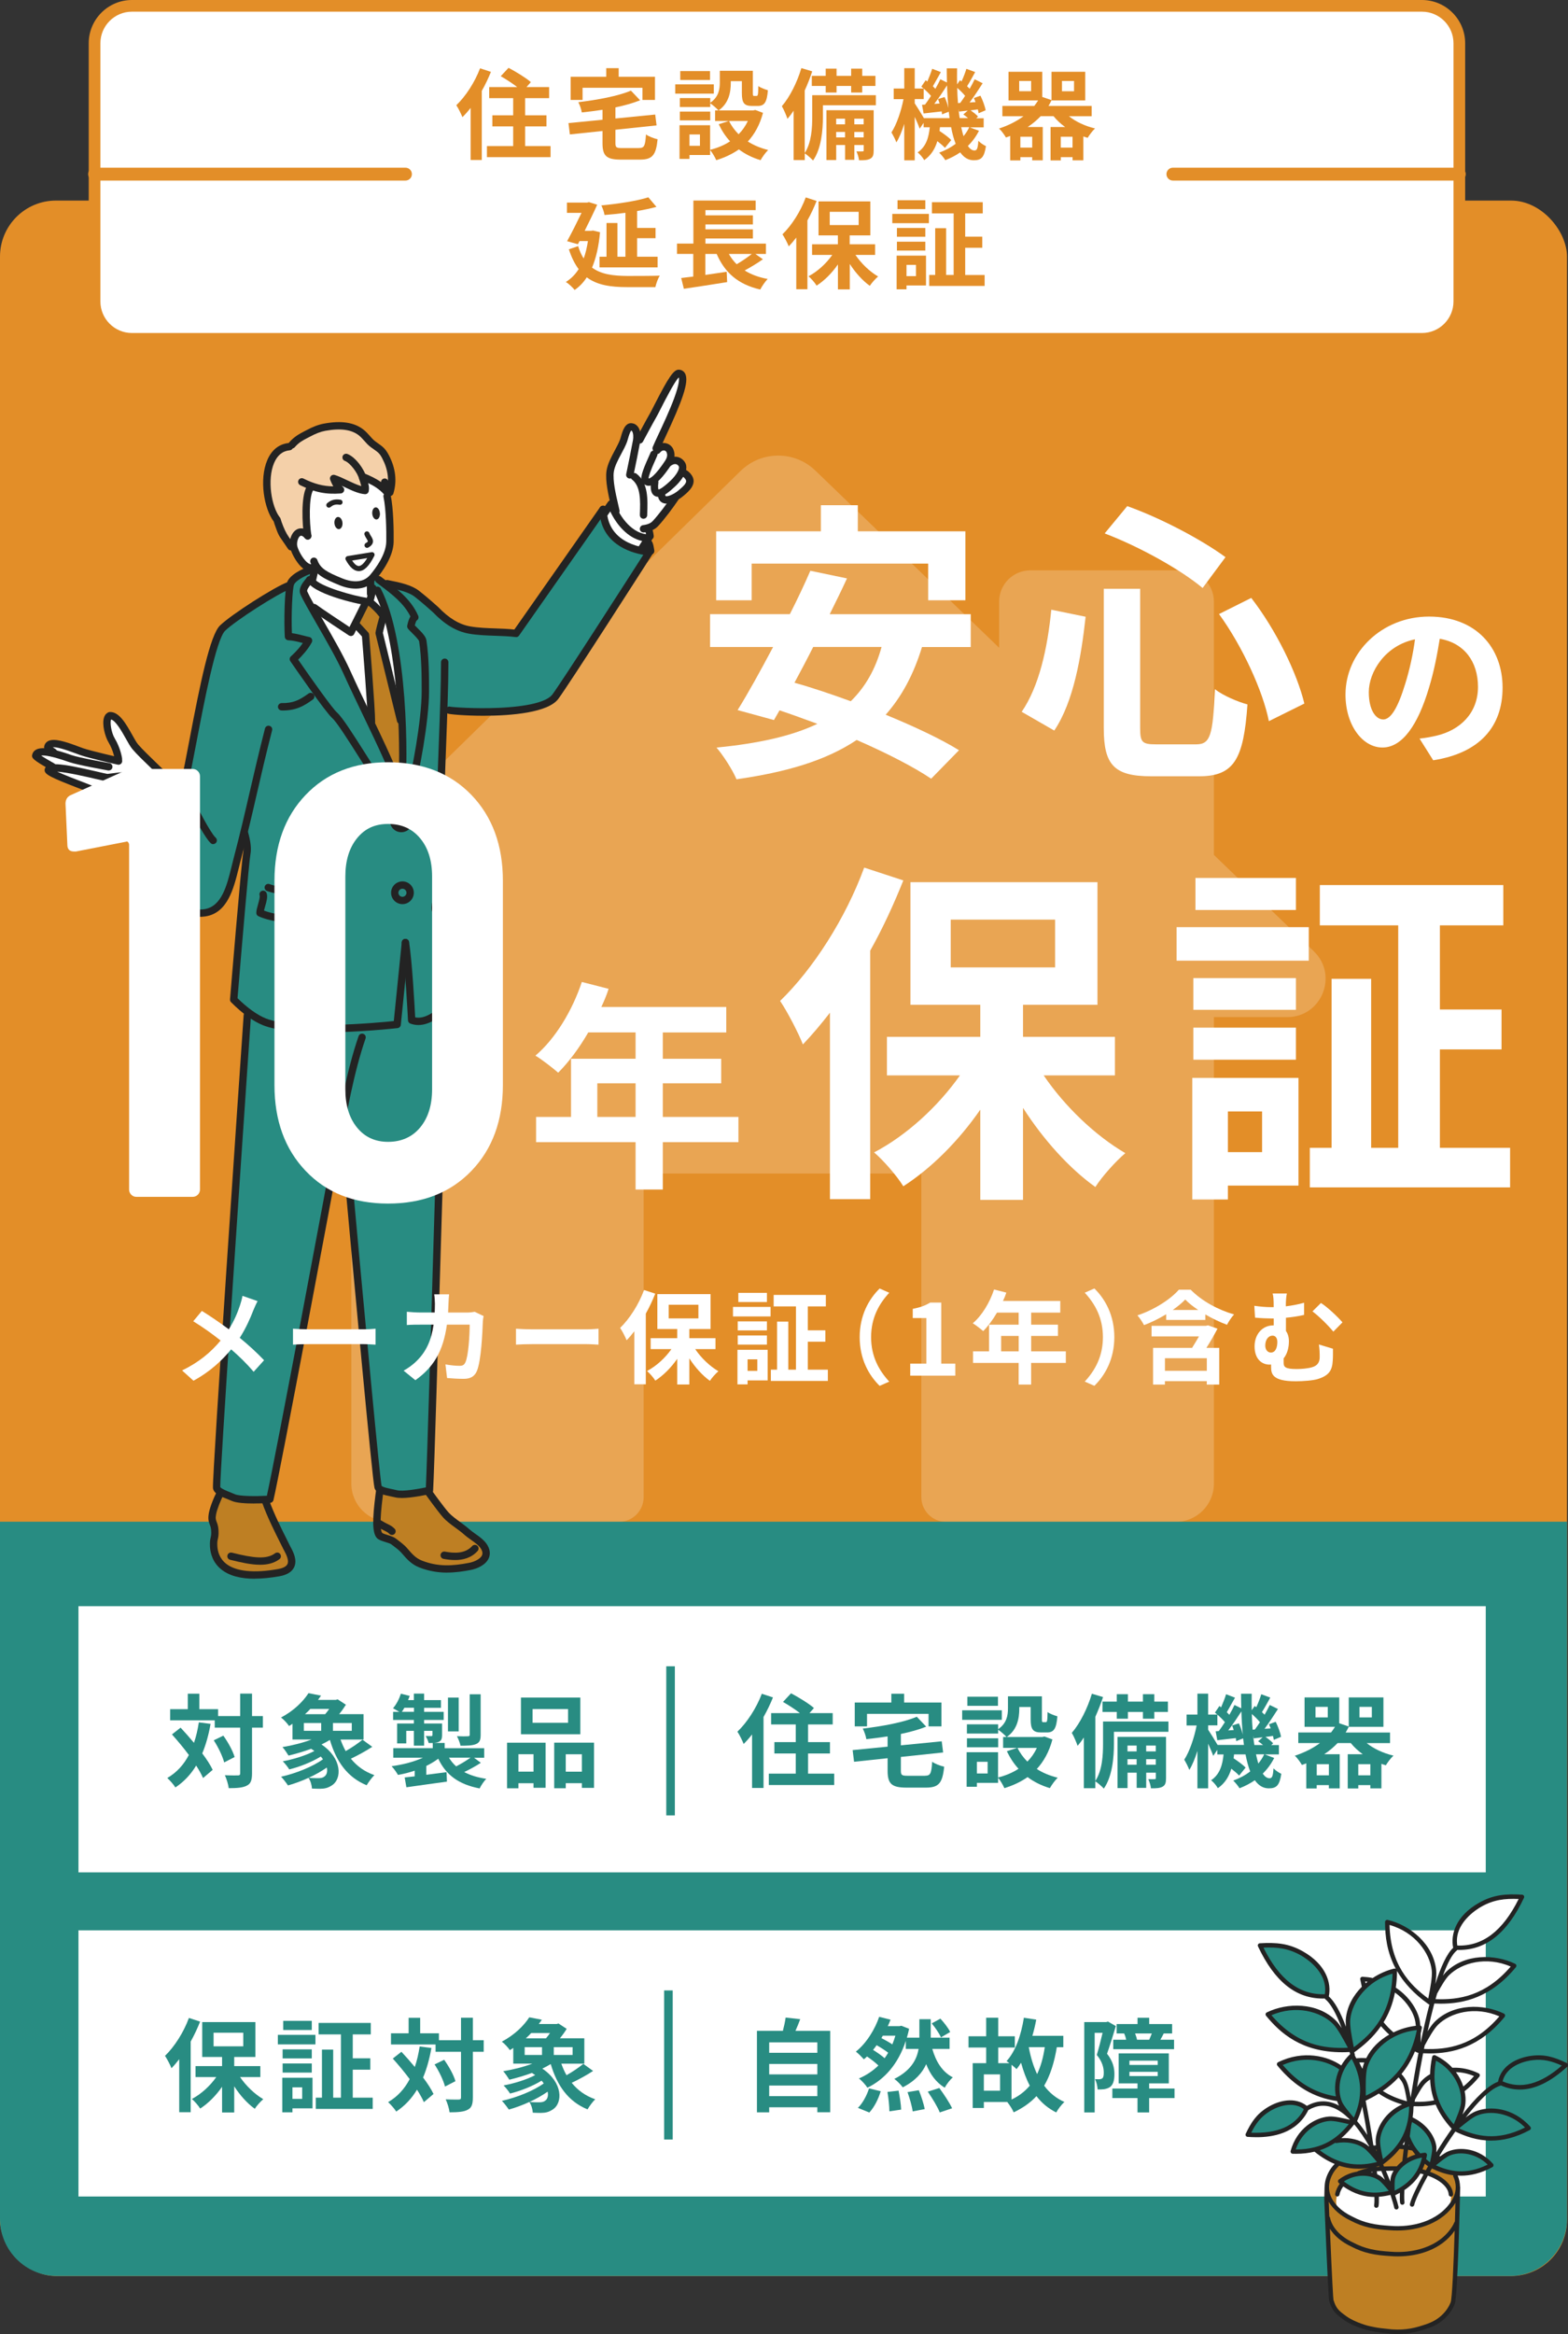 <?xml version="1.0" encoding="UTF-8"?>
<svg id="_レイヤー_2" data-name="レイヤー 2" xmlns="http://www.w3.org/2000/svg" viewBox="0 0 365.46 543.66">
  <rect x="0" y="0" width="365.46" height="543.66" fill="#333333" stroke="none"/>
  <defs>
    <style>
      .cls-1 {
        fill: none;
      }

      .cls-2 {
        fill: #f4d0a9;
      }

      .cls-3, .cls-4 {
        fill: #fff;
      }

      .cls-5 {
        fill: #be7f23;
      }

      .cls-6 {
        fill: #e38e28;
      }

      .cls-7 {
        fill: #232323;
      }

      .cls-8 {
        fill: #288c82;
      }

      .cls-4 {
        opacity: .2;
      }
    </style>
  </defs>
  <g id="_レイヤー_1-2" data-name="レイヤー 1">
    <g>
      <rect class="cls-6" y="46.72" width="365.23" height="483.43" rx="13.05" ry="13.05"/>
      <path class="cls-4" d="m306.22,221.58l-23.29-22.45v-59c0-4.02-3.26-7.28-7.28-7.28h-35.5c-4.02,0-7.28,3.26-7.28,7.28v10.75s-42.82-41.26-42.82-41.26c-4.87-4.7-12.59-4.66-17.43.07l-90.73,88.85h0l-23.59,23.1c-5.7,5.58-1.75,15.27,6.23,15.27h17.36v108.67c0,4.92,3.99,8.91,8.91,8.91h53.45c3.18,0,5.77-2.58,5.77-5.77v-75.37h64.72v75.37c0,3.18,2.58,5.77,5.77,5.77h53.51c4.92,0,8.91-3.99,8.91-8.91v-108.67h17.11c8.01,0,11.95-9.76,6.18-15.32Z"/>
      <path class="cls-8" d="m0,354.45h365.23v162.39c0,7.35-5.97,13.31-13.31,13.31H13.31c-7.35,0-13.31-5.97-13.31-13.31v-162.39h0Z"/>
      <g>
        <path class="cls-5" d="m99.67,347.31s3.02,4.21,4.25,5.58c1.21,1.34,3.47,2.67,4.85,3.92,1.25,1.13,3.28,2.1,4.12,3.59,1.48,2.63-1.43,4.08-3.39,4.45-3.92.76-7.5.98-11.43-.54-1.75-.68-2.69-1.83-3.92-3.24-.6-.7-1.72-1.51-2.47-2.07-.68-.51-2.67-.8-3.19-1.33-1.33-1.33-.22-8.36,0-10.37h11.17Z"/>
        <path class="cls-5" d="m49.56,352.49c.25-1.27,1.19-3.63,1.86-4.79l10.48,1.96c1.33,3.72,3.35,7.62,4.94,10.81.59,1.19,3.07,4.97-1.86,5.85-11.96,2.13-14.95-2.37-15.16-6.12-.12-2.09.38-1.68.27-3.72-.1-1.95-.96-1.8-.53-3.99Z"/>
        <path class="cls-8" d="m57.66,234.44l19.54-17.55,20.34-2.79,5.98,21.54c.2,8.79-.41,15.17-.8,26.32-.25,7.27-2.27,78.95-2.64,85.21,0,0-5.71,1.29-7.71.8-1.45-.36-3.98-.64-4.25-1.6-.52-1.77-5.59-62.69-8.15-87.16-.56,2.91-1.08,5.84-1.57,8.73-1.23,7.17-14.04,75.18-15.51,81.28,0,0-6.62.44-8.5-.39-1.36-.61-3.8-1.33-3.91-2.32-.25-2.35,7.18-112.07,7.18-112.07Z"/>
        <path class="cls-8" d="m33.24,192.96s4.49,0,6.58-1.1,4.39-4.69,4.39-4.69l-1.54-3.35.37-1.77c1.6-5.98,5.55-32.6,8.84-35.76,2.56-2.46,12.49-8.82,15.47-9.91-.22-.06-.12-2.55,4.27-3.65l1.5.3-.4,1.89-2.03,2.79c1.4,3.09,7.3,12.58,10.1,18.75,4.99,10.97,10.17,20.54,12.76,28.52.79-9.51.4-35.57-5.48-47.7l-1.17-.3c.33.05-.44-2.93,0-2.86.43.07,2.56,1.7,2.56,1.7,3.22.6,6.02,1.21,7.68,2.49,1.89,1.46,4.39,3.72,4.39,3.72,1.33.8,4.3,4.1,7.91,4.73,3.52.61,7.43.35,10.83.79l20.27-28.91c.15,6.71,5.57,8.88,8.69,9.58.49.11,1.56-2.67,1.56-2.67l.6,2.99s-19.53,30.49-21.97,33.74c-3.59,4.79-24.17,3.42-24.7,3.15l-1.2.4c-.3,9.89-.93,19.3-.93,27.12,0,5.22,3.54,39.99,2.13,41.08-2.59,1.99-5.58,4.79-8.77,3.59,0,0-.67-13.29-1.46-18.08l-1.93,19.08s-22.93,2.59-30.91-.6c-1.95-.78-4.39-2.39-7.18-5.18,0,0,4.12-34.57,2.79-38.55-1.43,4.55-4.34,17.5-9.47,18.31-6.88,1.1-9.86-6.89-12.07-11.07-2.02-3.83-5.18-9.97-5.18-9.97l2.69,1.4Z"/>
        <path class="cls-3" d="m72.33,134.71c1.66,2.46,11.91,5.4,13.79,5.47.43-1.06.8-3.19.8-3.19l1.06.53c5.98,11.57,6.38,37.89,5.58,47.46-2.59-7.98-7.78-17.55-12.76-28.52-3.06-6.73-9.54-16.82-10.1-18.75l1.63-3.01Z"/>
        <path class="cls-5" d="m85.18,140.51l.93-.33c1.24.95,2.31,2.03,3.26,3.32,0,0-1.01,3.6-1,3.99,0,0,4.52,15.29,4.79,16.35l.66,19.81-4.65-10.1-2.92-5.98c0-3.32-1.06-19.68-1.06-19.68l-2.13-3.19,2.13-4.19Z"/>
        <path class="cls-3" d="m8.34,176.01c.24-1.2,2.64-.83,4.99-.17l-.87-.63s-1.33-.8-1.33-1.2c.4-1.99,5.67.29,7.9,1.07,1.59.56,6.61,1.73,8.14,2.08l.45-.43s-.3-2.16-1.6-4.32c-.97-1.62-1.64-5.23-.4-5.72,2.37-.15,4.54,5.63,5.91,7.24,1.56,1.83,4.94,4.75,6.99,6.95l.66.81.04-.11,3.45,2.23,1.64,3.95s-2.39,2.89-4.49,4.09-6.08,1.5-6.08,1.5c-.95-1.14-2.14-3.76-2.91-4.96,1.75.88,1.71-.22,1.71-.22-.16-.15-7.8-2.9-8.45-3.19-3.71-1.65-12.94-4.74-12.82-5.65.12-.31.67-.43,1.48-.42l-.54-.37s-3.86-2.13-3.86-2.53Z"/>
        <path class="cls-3" d="m143.05,116.85c-.51-2.22-1.11-5.13-.83-7.05.35-2.39,2.29-4.93,3.15-7.22.29-.79.72-3.32,1.85-3.16,1.43.21,1.32,2.5,1.19,3.2-.14.75.71-.19.71-.19,0,0,2.45-4.56,3.16-5.78.85-1.45,4.71-9.77,5.92-9.7,3.32.2-3.28,12.93-5.08,17.06l.03.89c1.03-1.35,2.6-.93,3.02.15.58,1.47-.28,2.72-.28,2.72,1.19-.86,2.36-.63,3.01.33.42.63.11,1.93.11,1.93.53.13,1.02.53,1.37.98,1.26,1.6-.7,3.05-1.81,3.98-.31.26-1.2,1-1.2,1-1.36,2.01-3.23,4.48-4.61,5.97-.69.74-.72.68-1.77.81l.53,2.13-2.23,3.06s-2.95-.76-4.59-1.79c-3.29-2.09-4.29-6.28-4.29-6.28,0,0,2.83-2.15,2.63-3.02Z"/>
        <path class="cls-3" d="m90,114.84c.04-.26-1.78-1.97-2.81-2.55-.83-.46-1.71-.86-2.66-1.27.03.43.17.84.3,1.26l.26,1.98-5.31-2c-.72-.33-1.41-.63-2.03-.82,0,0,1.62,2.61,1.63,2.57l-1.26.13c-2.55.07-3.72-.38-6.04-1.09l.07.89c-1.09,2.07-.87,8.01-.42,10.88-2.22-2.48-3.77.77-3.25,2.71.32,1.16,1.36,4.99,4.95,4.96.44.05-.87,2.75-.87,2.75,0,0,1.11,1.1,6.25,3.26,1.43.6,7.31,1.66,7.31,1.66l.8-4.79s-.13-.76.05-.97c1.85-2.22,3.87-5.38,3.92-8.25.03-1.8-.88-11.33-.88-11.33Z"/>
        <path class="cls-2" d="m89.89,106.44c-.89-1.72-1.53-1.9-2.97-2.98-.98-.74-1.68-1.87-2.68-2.67-2.37-1.9-5.68-1.81-8.57-1.28-1.37.25-2.64.81-3.89,1.48-1.22.66-2.48,1.18-3.71,2.62l-.62.41c-6.78.62-6.16,12.94-2.88,17.05l.21.71c1.13,3.19.8,2.2,3.05,5.57,0,0,.23-2.99,1.57-3.5,1.34-.51,2.32.99,2.32.99-.45-2.9-.67-8.94.46-10.95l.18-.75c2.24.85,4.32,1.16,7.01.96-.49-.36-1.62-2.63-1.62-2.63.62.19,1.31.48,2.03.82,1.78.83,3.74,1.87,5.31,2,.14-.72-.55-3.24-.55-3.24l4.85,2.81c.23.2,1.49.86,1.49.86.88-2.92.35-5.7-.98-8.26Z"/>
        <path class="cls-7" d="m82.87,137.12c1.92,0,3.57-.73,4.76-2.15,1.51-1.81,4.06-5.37,4.12-8.78.04-2.45-.05-7.86-.69-10.8-.1-.46-.56-.76-1.02-.66-.46.1-.76.56-.66,1.02.61,2.79.69,8.03.65,10.41-.05,2.89-2.35,6.07-3.72,7.71-1.91,2.29-4.92,1.52-6.55.85-3.56-1.46-5.08-2.26-5.79-4.27-.16-.45-.64-.68-1.09-.53-.45.16-.68.64-.53,1.09.97,2.8,3.2,3.83,6.75,5.29,1.32.54,2.59.81,3.76.81Z"/>
        <path class="cls-7" d="m85.56,127.61c.1,0,.19-.02.28-.07.59-.32.93-.69,1.05-1.12.16-.62-.16-1.14-.45-1.6-.14-.22-.28-.44-.35-.65-.11-.31-.45-.48-.76-.37-.31.11-.48.45-.37.76.12.34.3.63.46.89.14.23.34.55.31.66,0,.02-.05.16-.46.38-.29.16-.4.52-.24.81.11.2.31.31.53.31Z"/>
        <path class="cls-7" d="m79.82,121.74c.08.78-.28,1.45-.79,1.51-.52.05-1-.54-1.08-1.32-.08-.78.27-1.45.79-1.51.52-.05,1,.54,1.08,1.32Z"/>
        <path class="cls-7" d="m88.55,119.52c.06.78-.29,1.45-.78,1.48-.49.04-.94-.56-1.01-1.34-.06-.78.29-1.44.78-1.48.49-.04.94.56,1,1.34Z"/>
        <path class="cls-7" d="m72.54,133.16c.32,0,.63-.06.93-.18.44-.18.65-.68.48-1.12-.18-.44-.68-.65-1.12-.48-.15.06-.39.12-.77-.07-1.2-.6-2.46-2.93-2.75-4-.25-.93.18-2.21.69-2.48.34-.19.83.27,1.09.56.32.35.86.38,1.21.07.35-.32.38-.86.07-1.21-1.45-1.62-2.71-1.19-3.19-.93-1.4.76-1.93,2.95-1.52,4.44.35,1.28,1.82,4.17,3.64,5.08.41.21.84.31,1.25.31Z"/>
        <path class="cls-7" d="m76.66,118.25c.13,0,.26-.04.37-.13l.05-.04c.31-.25.89-.72,2.06-.51.32.06.64-.16.69-.48.06-.33-.16-.64-.48-.69-1.71-.31-2.63.44-3.03.76l-.04.03c-.26.21-.3.58-.09.84.12.15.29.22.47.22Z"/>
        <path class="cls-7" d="m71.72,125.69s.09,0,.13-.01c.47-.07.79-.51.72-.98-.48-3.13-.58-8.73.36-10.4.23-.41.09-.94-.33-1.17-.41-.23-.94-.09-1.17.33-1.29,2.29-1,8.62-.56,11.5.07.42.43.73.85.73Z"/>
        <path class="cls-7" d="m80.58,130.41c-.09-.17-.1-.38-.01-.55.09-.17.25-.3.44-.33l5.6-.91c.22-.04.44.06.58.24.13.18.15.42.05.62-1.21,2.4-2.35,3.53-3.59,3.55-.01,0-.02,0-.03,0-1.08,0-2.08-.86-3.04-2.63Zm1.49.16c.55.83,1.08,1.27,1.55,1.27,0,0,0,0,.01,0,.41,0,1.07-.36,1.96-1.84l-3.52.57Z"/>
        <path class="cls-7" d="m72.77,136.17c.39,0,.74-.27.83-.66l.66-2.81c.11-.46-.18-.92-.64-1.03-.46-.11-.92.18-1.03.64l-.66,2.81c-.11.46.18.92.64,1.03.07.02.13.02.2.02Z"/>
        <path class="cls-7" d="m43.04,182.91c.38,0,.73-.25.83-.64.47-1.78,1.15-5.35,1.94-9.48,1.7-8.91,4.54-23.83,6.67-25.88,2.48-2.39,12.27-8.66,15.17-9.72.44-.16.67-.66.51-1.1s-.65-.67-1.1-.51c-3.11,1.14-13.13,7.55-15.77,10.1-2.34,2.25-4.63,13.47-7.16,26.8-.78,4.1-1.45,7.64-1.91,9.36-.12.46.15.93.61,1.05.07.02.15.03.22.03Z"/>
        <path class="cls-7" d="m95.65,238.43c-.32-.12-.54-.42-.56-.76,0-.13-.67-13.3-1.45-17.98-.08-.47.24-.91.7-.99.47-.08.91.24.99.7.71,4.25,1.3,14.88,1.44,17.57,2.23.47,4.44-1.27,6.59-2.97.24-.19.47-.37.7-.55.58-2.04-.66-17.7-1.41-27.12-.49-6.2-.92-11.56-.92-13.39,0-5.24.27-12.42.53-19.37.26-6.94.53-14.11.53-19.31,0-.47.38-.86.86-.86s.86.38.86.86c0,5.24-.27,12.43-.53,19.38-.26,6.94-.53,14.11-.53,19.31,0,1.76.42,7.09.91,13.25,1.89,23.9,1.89,27.73.88,28.51-.27.21-.54.42-.82.64-1.97,1.55-4.33,3.42-6.91,3.41-.61,0-1.24-.1-1.87-.34Zm8.38-4.87h0,0Z"/>
        <path class="cls-7" d="m75.25,240.48c8.37,0,16.83-.94,17.41-1,.4-.05.72-.36.76-.77l1.93-19.08c.05-.47-.3-.89-.77-.94-.47-.05-.89.3-.94.77l-1.86,18.38c-3.86.39-22.88,2.16-29.81-.61-1.99-.8-4.27-2.42-6.61-4.72.91-11.06,2.67-31.76,3.01-33.54.25-1.29.05-3.01-.59-5.26-.13-.46-.6-.72-1.06-.59-.46.13-.72.6-.59,1.06.56,1.96.74,3.47.55,4.47-.45,2.34-2.96,32.83-3.07,34.12-.02.25.07.5.25.68,2.64,2.64,5.15,4.45,7.47,5.37,3.17,1.27,8.52,1.66,13.92,1.66Z"/>
        <path class="cls-7" d="m90.05,115.36c.08,0,.16-.01.23-.03.31-.09.55-.34.61-.66.2-1.02.02-2.05-.51-2.84-.26-.39-.8-.5-1.19-.24-.24.16-.38.43-.38.7-1.21-.85-2.53-1.45-3.94-2.05-.28-.12-.59-.08-.84.09-.24.18-.38.47-.35.76.04.52.19.98.33,1.43.08.25.15.48.2.71-.99-.28-2.12-.82-3.23-1.34-1.06-.51-2.06-.98-2.98-1.26-.31-.09-.65,0-.87.24-.22.24-.29.58-.17.89.08.2.34.86.72,1.53-2.4-.03-4.42-.57-6.96-1.82-.42-.21-.94-.03-1.15.39-.21.43-.03.94.39,1.15,3.4,1.67,5.97,2.19,9.48,1.93.36-.03.66-.27.76-.62.1-.34-.03-.72-.32-.93-.08-.06-.16-.15-.25-.25.2.1.41.19.62.29,1.62.77,3.29,1.57,4.78,1.68.44.04.83-.26.91-.69.14-.71.03-1.33-.13-1.9,1.36.65,2.55,1.39,3.62,2.55.16.18.39.28.63.28Z"/>
        <path class="cls-7" d="m67.12,127.83c-.55-.82-.95-1.39-1.24-1.81-.98-1.4-1.04-1.51-1.9-3.95,0-.01,0-.03-.01-.04l-.17-.55c-2.27-3-3.42-9.81-1.5-14.31,1.02-2.4,2.78-3.78,5.08-3.99.47-.04.89.3.93.78.04.47-.3.89-.78.93-1.65.15-2.88,1.14-3.65,2.96-1.65,3.86-.62,10.21,1.37,12.7.07.09.12.18.15.29l.21.69q.8,2.27,1.68,3.52c.3.42.71,1,1.27,1.84.26.39.16.93-.24,1.19-.15.1-.31.14-.48.14-.28,0-.55-.13-.71-.38Zm-2.34-6.04h0,0Z"/>
        <path class="cls-7" d="m90.87,115.56c.37,0,.71-.24.82-.61.87-2.9.52-5.89-1.04-8.9-.81-1.56-1.5-2.04-2.45-2.72-.23-.16-.48-.34-.76-.55-.44-.33-.83-.78-1.25-1.25-.43-.48-.87-.98-1.41-1.41-2.15-1.73-5.18-2.2-9.27-1.45-1.29.24-2.57.72-4.15,1.57-.17.09-.34.18-.52.27-1.06.56-2.27,1.19-3.44,2.54-.31.36-.27.9.09,1.21.36.31.9.27,1.21-.09.95-1.11,1.91-1.61,2.93-2.14.18-.09.36-.19.54-.28,1.41-.76,2.53-1.19,3.64-1.4,3.57-.65,6.15-.29,7.88,1.1.42.34.8.76,1.2,1.21.45.51.92,1.04,1.5,1.47.3.23.56.41.81.58.9.63,1.31.92,1.92,2.11,1.35,2.6,1.66,5.17.92,7.62-.14.45.12.93.57,1.07.08.02.17.04.25.04Z"/>
        <path class="cls-7" d="m93.59,348.93c2.49,0,6.19-.82,6.69-.93.37-.08.64-.4.67-.79.26-4.31,1.3-39.81,1.99-63.3.32-10.98.58-19.65.66-21.93.13-3.64.28-6.83.41-9.65.29-6.02.52-10.78.38-16.72-.01-.47-.41-.85-.88-.84-.47.01-.85.4-.84.88.13,5.89-.09,10.62-.38,16.6-.14,2.82-.29,6.02-.42,9.67-.08,2.29-.33,10.96-.66,21.94-.66,22.56-1.65,56.19-1.95,62.6-1.86.38-5.38.99-6.68.67-.31-.08-.67-.15-1.04-.23-.75-.15-2.31-.47-2.6-.8-.4-1.83-3.46-33.99-8.2-86.18-.04-.47-.46-.82-.93-.78-.47.04-.82.46-.78.93,3.5,38.54,7.77,84.85,8.26,86.53.37,1.26,2.16,1.62,3.9,1.98.35.07.69.14.98.21.38.09.87.13,1.42.13Z"/>
        <path class="cls-7" d="m59.24,350.2c1.79,0,3.37-.1,3.71-.12.37-.03.69-.29.78-.65,1.51-6.28,14.48-75.24,15.52-81.34,1.46-8.57,3.25-18.38,5.95-26.19.15-.45-.08-.94-.53-1.09-.45-.15-.94.08-1.09.53-2.74,7.93-4.54,17.82-6.02,26.46-1.01,5.93-13.32,71.41-15.36,80.61-2.53.13-6.33.14-7.46-.36-.29-.13-.63-.26-.98-.41-.72-.28-2.19-.87-2.42-1.25-.12-2.78,4.62-72.99,7.16-109.86.03-.47-.32-.88-.8-.91-.48-.03-.88.32-.91.8-.76,11.03-7.4,107.84-7.15,110.19.14,1.3,1.84,1.98,3.49,2.63.33.13.65.26.92.38,1.05.47,3.25.59,5.2.59Z"/>
        <path class="cls-7" d="m149.99,120.83c.46,0,.84-.36.86-.83v-.26c.13-3.4.27-7.26-2.49-9.39-.37-.29-.91-.22-1.2.15s-.22.91.15,1.2c2.06,1.6,1.94,4.99,1.83,7.98v.27c-.03.47.34.87.82.89.01,0,.02,0,.03,0Z"/>
        <path class="cls-7" d="m149.99,124.02s.07,0,.11,0c1.44-.18,2.55-.68,3.29-1.48,1.57-1.69,3.51-4.33,4.69-6.07.27-.39.16-.93-.23-1.19-.39-.27-.93-.16-1.19.23-1.24,1.82-3.12,4.34-4.53,5.86-.46.5-1.22.82-2.25.95-.47.06-.8.49-.75.96.05.43.42.75.85.75Z"/>
        <path class="cls-7" d="m151.19,113.16c-.61-.01-1.15-.33-1.52-.9-.51-.79-.13-2.21,1.62-6.07.1-.23.22-.49.26-.59.07-.25.24-.47.5-.58.07-.03.15-.05.23-.06-.01-.2.04-.4.17-.58.67-.87,1.6-1.3,2.57-1.17.87.12,1.62.7,1.94,1.52.72,1.83-.24,3.18-1.08,4.37l-.12.17c-1.87,2.65-3.31,3.88-4.54,3.88-.01,0-.02,0-.04,0Zm2.63-7.73c-.14.19-.35.3-.57.33.02.23-.1.48-.4,1.14-1.36,3-1.68,4.12-1.68,4.51.02.02.04.03.04.04,0,0,.88.06,3.15-3.16l.12-.17c.81-1.14,1.25-1.83.89-2.75-.09-.24-.32-.41-.58-.45-.04,0-.07,0-.11,0-.3,0-.6.18-.86.52Zm-2.23.72s0,0,0,0c0,0,0,0,0,0Zm0,0s0,0,0,0c0,0,0,0,0,0Zm0,0s0,0,0,0c0,0,0,0,0,0Zm0,0s0,0,0,0c0,0,0,0,0,0Z"/>
        <path class="cls-7" d="m153.4,115.73c1.24,0,2.69-1.24,3.99-2.46.62-.57,3.61-3.55,2.21-5.65-.43-.65-1.07-1.07-1.78-1.2-.8-.14-1.65.08-2.44.66-.38.28-.47.81-.19,1.2.28.38.81.47,1.2.19.41-.29.8-.42,1.13-.36.26.05.48.2.66.47.36.54-.53,2.11-1.95,3.44-1.84,1.71-2.53,1.97-2.76,2-.05-.13-.16-.55-.02-1.61.06-.47-.27-.9-.74-.96-.47-.06-.9.27-.96.74-.15,1.17-.22,2.78.92,3.36.24.12.49.18.75.18Z"/>
        <path class="cls-7" d="m155.35,117.29c1.44,0,3.13-1.11,3.77-1.65l.21-.17c1.11-.92,3.43-2.83,1.73-4.99-.53-.67-1.18-1.12-1.85-1.29-.46-.11-.92.17-1.04.63-.11.46.17.92.63,1.04.28.07.62.32.9.68.51.65.17,1.26-1.47,2.61l-.21.18c-.95.79-2.45,1.43-2.87,1.22-.06-.03-.14-.25-.11-.7.03-.47-.33-.88-.8-.91-.48-.03-.88.33-.91.8-.1,1.45.51,2.08,1.04,2.35.3.15.63.22.98.22Z"/>
        <path class="cls-7" d="m152.95,105.27c.34,0,.66-.2.79-.53.28-.67.77-1.72,1.34-2.94,3.82-8.19,5.68-12.98,4.56-14.86-.3-.5-.79-.8-1.4-.83-1.19-.06-2.37,1.64-5.75,8.27-.42.83-.79,1.55-.97,1.86-.71,1.21-3.07,5.62-3.17,5.81-.22.42-.07.94.35,1.16.42.22.94.07,1.16-.35.02-.05,2.45-4.56,3.14-5.75.21-.36.57-1.06,1.02-1.95.9-1.77,3.22-6.32,4.19-7.25.08.27.21,1.37-1.12,4.96-1.01,2.71-2.49,5.89-3.58,8.22-.58,1.24-1.08,2.3-1.37,3.01-.18.44.03.94.46,1.12.11.04.22.07.33.07Z"/>
        <path class="cls-7" d="m143.55,119.9c.06,0,.11,0,.17-.02.46-.09.77-.54.67-1.01-.08-.41-.2-.92-.34-1.5-.51-2.18-1.27-5.47-.99-7.44.19-1.31.97-2.77,1.72-4.18.51-.94,1.03-1.92,1.38-2.87.07-.19.14-.42.21-.7.12-.41.46-1.63.76-1.89.07.02.13.06.19.15.31.44.33,1.46.22,2.03-.49,2.61-1.01,5.21-1.59,7.96-.1.46.2.92.66,1.02.46.1.92-.2,1.02-.66.58-2.76,1.11-5.38,1.6-8,.02-.09.38-2.09-.51-3.34-.34-.48-.82-.78-1.39-.86-1.66-.25-2.25,1.87-2.61,3.14-.06.23-.13.44-.17.57-.31.84-.78,1.72-1.28,2.66-.82,1.54-1.67,3.13-1.91,4.74-.33,2.29.45,5.63,1.01,8.08.13.56.25,1.06.33,1.45.08.41.44.69.84.69Z"/>
        <path class="cls-7" d="m104.34,166.2c-.42-.21-.6-.73-.38-1.15.19-.39.64-.56,1.04-.43.59.11,5.69.5,11.25.26,6.77-.3,11.21-1.4,12.49-3.11,2.13-2.83,17.63-26.97,21.2-32.54-3.07-.53-10.07-2.62-10.24-10.56-.01-.47.37-.87.84-.88.48-.02.87.36.88.84.19,8.51,9.62,9.04,10.02,9.06.31.01.58.19.72.46.14.27.13.6-.04.86-.8,1.25-19.57,30.55-22,33.79-2.37,3.17-10.82,3.92-17.41,3.92-4.42,0-8.01-.34-8.35-.51Zm.77-1.53h0s0,0,0,0Z"/>
        <path class="cls-7" d="m149.59,128.61c.29,0,.57-.14.73-.41,0-.01.86-1.38,1.56-2.34.19-.26.22-.6.08-.89-.14-.29-.43-.47-.75-.48-3.65-.06-6.64-3.77-7.98-7.42-.11-.3-.38-.51-.7-.55-.32-.04-.63.1-.81.36l-1.53,2.19c-.27.39-.18.92.21,1.19.39.27.92.18,1.19-.21l.64-.92c1.46,3.06,4.02,6.13,7.44,6.89-.44.66-.79,1.22-.81,1.26-.25.4-.12.93.28,1.18.14.09.3.13.45.13Z"/>
        <path class="cls-7" d="m86.38,139.17h.01c.47,0,.85-.39.85-.87-.01-1.05-.02-2.22-.01-2.51.02-.14.01-.28-.04-.42-.14-.4-.54-.64-.96-.56-.72.13-.72.78-.72,1.26,0,.25,0,.59,0,.92,0,.67.01,1.33.01,1.33,0,.47.39.85.86.85Z"/>
        <path class="cls-7" d="m86.11,141.04c.35,0,.66-.21.79-.54.46-1.13.83-3.27.85-3.37.08-.47-.23-.91-.7-.99-.47-.08-.91.23-.99.7-.08.45-.3,1.57-.55,2.42-2.89-.4-11.01-2.63-12.26-4.48-.27-.39-.8-.5-1.19-.23-.39.27-.5.8-.23,1.19,1.95,2.88,12.43,5.23,14.24,5.3,0,0,.02,0,.03,0Z"/>
        <path class="cls-7" d="m81.79,148.15c.07,0,.15,0,.22-.03.24-.06.43-.23.54-.44l3.39-6.78c.21-.42.04-.94-.38-1.15-.42-.21-.94-.04-1.15.38l-2.96,5.92c-1.87-1.23-6.42-4.25-7.73-5.22-.38-.28-.92-.21-1.2.17-.28.38-.21.92.17,1.2,1.69,1.26,8.34,5.63,8.62,5.81.14.09.3.14.47.14Z"/>
        <path class="cls-7" d="m93.36,168.69c.07,0,.14,0,.21-.03.46-.11.74-.58.62-1.04-.25-1-4.51-18.41-4.95-20.19.08-.49.54-2.23.95-3.7.07-.25.02-.53-.13-.74-.98-1.33-2.1-2.48-3.43-3.5-.38-.29-.91-.22-1.2.16-.29.38-.22.91.16,1.2,1.09.84,2.02,1.76,2.84,2.82-.93,3.35-.92,3.71-.91,3.84,0,.06.01.11.02.17.05.19,4.72,19.29,4.99,20.34.1.39.45.65.83.65Z"/>
        <path class="cls-7" d="m120.28,148.41c.28,0,.54-.13.7-.37l20.27-28.91c.27-.39.18-.92-.21-1.19-.39-.27-.92-.18-1.19.21l-19.97,28.49c-1.42-.16-2.92-.21-4.37-.26-1.98-.07-4.02-.14-5.91-.47-2.54-.44-4.97-1.91-7.44-4.48-.01-.01-.03-.03-.04-.04-.1-.09-2.55-2.3-4.44-3.77-1.74-1.34-4.23-1.91-7.3-2.51-.46-.09-.92.21-1.01.68-.09.46.21.92.68,1.01,2.75.54,5.14,1.07,6.58,2.18,1.75,1.35,4.07,3.44,4.31,3.66,2.72,2.83,5.46,4.45,8.36,4.96,2,.35,4.11.42,6.14.49,1.67.06,3.24.11,4.73.3.04,0,.07,0,.11,0Z"/>
        <path class="cls-7" d="m32.1,188.91c-.39-.18-2.91-1.11-4.77-1.8-2.04-.75-3.3-1.22-3.59-1.35-1.19-.53-2.97-1.21-4.85-1.94-7.51-2.89-8.62-3.49-8.48-4.6,0-.07.03-.14.05-.2.59-1.53,3.33-1.36,12.24.73,1.01.24,2.04.48,2.34.52,6.05-.83,12.19-1.23,15.01,3.48.24.41.11.93-.29,1.18-.41.24-.93.11-1.18-.29-2.08-3.47-6.48-3.6-13.37-2.65-.31.04-.72-.05-2.89-.55-1.81-.43-6.53-1.53-8.99-1.7,1.59.74,4.23,1.76,6.18,2.5,1.9.73,3.69,1.42,4.93,1.97.25.11,1.9.72,3.49,1.31,4.97,1.84,5,1.86,5.19,2.03.35.32.38.86.06,1.21-.17.19-.4.28-.64.28-.15,0-.3-.04-.44-.12Zm-.13-.1s0,0,0,0c0,0,0,0,0,0Zm0,0s0,0,0,0c0,0,0,0,0,0Z"/>
        <path class="cls-7" d="m39.52,182.85c.2,0,.39-.07.55-.2.36-.31.41-.85.1-1.21-.72-.85-2.14-2.22-3.65-3.67-1.66-1.6-3.38-3.26-4.34-4.38-.36-.43-.85-1.29-1.36-2.21-1.44-2.57-3.07-5.47-5.26-5.33-.09,0-.17.02-.26.06-.34.13-.79.44-1.04,1.17-.55,1.62.22,4.46,1.01,5.79,1.19,1.98,1.48,3.98,1.48,4,.07.47.5.8.97.73.47-.07.8-.5.73-.97-.01-.1-.34-2.36-1.71-4.64-.83-1.39-1.14-3.78-.85-4.4,1.09.27,2.54,2.85,3.43,4.44.58,1.03,1.08,1.93,1.55,2.48,1.01,1.19,2.76,2.87,4.45,4.5,1.47,1.42,2.87,2.76,3.53,3.55.17.2.41.3.66.3Z"/>
        <path class="cls-7" d="m27.62,178.13c.39,0,.75-.27.84-.67.1-.46-.18-.92-.65-1.03-.07-.02-6.67-1.52-8.49-2.16-.28-.1-.61-.22-.97-.36-3.1-1.16-5.78-2.05-7.19-1.26-.46.26-.76.67-.86,1.19-.01.06-.02.11-.02.17,0,.26,0,.88,1.75,1.93.41.24.93.11,1.18-.29.24-.41.11-.93-.29-1.18-.21-.13-.43-.28-.61-.41.76-.1,2.59.4,5.45,1.47.37.14.71.27,1,.37,1.91.67,8.4,2.15,8.68,2.21.06.01.13.02.19.02Z"/>
        <path class="cls-7" d="m25.36,179.46c.41,0,.77-.29.84-.71.08-.47-.23-.91-.7-.99-.07-.01-7.05-1.25-8.85-1.88-3.36-1.18-6.69-2.15-8.27-1.25-.48.27-.78.69-.89,1.22-.01.06-.02.11-.02.17,0,.49,0,.91,4.3,3.28.41.23.94.08,1.16-.34.23-.41.08-.94-.34-1.17-1.07-.59-2.29-1.31-3-1.79.79-.12,2.56.12,6.48,1.5,1.93.68,8.82,1.9,9.12,1.96.05,0,.1.01.15.01Z"/>
        <path class="cls-7" d="m92.74,185.25c-1.74-5.35-4.61-11.32-7.93-18.24-1.57-3.27-3.19-6.64-4.8-10.19-1.57-3.45-4.07-7.8-6.28-11.63-1.64-2.85-3.07-5.32-3.69-6.73-.61-1.36.54-2.77,1.16-3.53.06-.08.12-.14.16-.2.1-.24.3-.43.57-.51.46-.13.93.14,1.05.6.13.47-.13.79-.45,1.19-.73.9-1.04,1.49-.92,1.75.59,1.33,1.99,3.75,3.61,6.57,2.23,3.87,4.76,8.25,6.36,11.77,1.6,3.53,3.22,6.9,4.79,10.15,2.56,5.33,4.85,10.1,6.58,14.48.42-12.05-.72-33.15-5.73-42.83-.22-.42-.05-.94.37-1.16.42-.22.94-.05,1.16.37,6.35,12.29,6.38,39.43,5.68,47.93-.03.41-.35.73-.76.78-.03,0-.07,0-.1,0-.37,0-.7-.24-.81-.59Zm-21.42-49.96s0,0,0,0c0,0,0,0,0,0Z"/>
        <path class="cls-7" d="m95.55,185.44c.37,0,.71-.24.82-.61,1.27-4.25,3.63-16.91,3.63-23.78,0-3.31,0-7.84-.61-11.89-.13-.89-1.03-1.83-2.19-2.97-.17-.17-.37-.37-.52-.52.12-.47.28-.93.4-1.11.16-.08.29-.21.37-.37.12-.23.13-.5.03-.74-1.65-3.81-4.89-6.25-8.03-8.61l-.66-.5c-.38-.29-.92-.21-1.2.17-.29.38-.21.92.17,1.2l.66.5c2.93,2.2,5.7,4.29,7.24,7.39-.26.4-.53,1.05-.75,2.12-.04.22,0,.45.13.64.17.26.46.55.96,1.04.48.48,1.62,1.59,1.69,2,.59,3.93.59,8.38.59,11.64,0,6.72-2.31,19.12-3.55,23.28-.14.45.12.93.57,1.07.08.02.17.04.25.04Z"/>
        <path class="cls-7" d="m86.58,169.09c.47,0,.86-.38.86-.86,0-3.32-1.34-19.71-1.4-20.41-.02-.19-.09-.37-.22-.51l-2.19-2.39c-.32-.35-.86-.37-1.21-.05-.35.32-.37.86-.05,1.21l1.99,2.18c.18,2.27,1.37,16.96,1.37,19.98,0,.47.38.86.86.86Z"/>
        <path class="cls-7" d="m89.86,185.27c-1-.74-2.98-3.84-6.14-8.83-2.44-3.85-5.2-8.21-6.28-9.17-1.62-1.43-8.94-12.05-9.77-13.26-.25-.36-.19-.85.14-1.13.02-.02,1.61-1.41,2.77-3.1-.12-.03-.23-.06-.35-.09-1.01-.26-1.96-.51-3.03-.55-.44-.02-.79-.36-.82-.8-.19-3.04-.13-11.53.67-13.02,1.1-2.04,4.7-3.27,5.1-3.4.45-.15.93.1,1.08.55.15.45-.1.93-.55,1.08-.86.28-3.47,1.37-4.13,2.58-.42.87-.69,7.24-.51,11.36.93.11,1.78.33,2.61.54.47.12.95.25,1.44.35.26.05.49.23.6.47.11.24.11.53-.02.77-.9,1.7-2.38,3.25-3.18,4.03,3.22,4.67,8.01,11.4,9.07,12.33,1.26,1.12,3.85,5.21,6.59,9.53,2.19,3.47,4.92,7.78,5.72,8.37.38.28.46.82.18,1.2-.17.23-.43.35-.69.35-.18,0-.36-.06-.51-.17Zm-22.62-36.98h0,0Z"/>
        <path class="cls-7" d="m46.52,213.56c.45,0,.92-.04,1.41-.11,5.14-.82,6.55-6.55,7.69-11.15.13-.53.26-1.05.39-1.54,1.66-6.34,2.73-10.98,3.86-15.89,1-4.35,2.04-8.85,3.55-14.76.12-.46-.16-.93-.62-1.04-.46-.12-.93.16-1.04.62-1.51,5.93-2.55,10.44-3.56,14.8-1.13,4.9-2.19,9.52-3.85,15.84-.13.5-.26,1.03-.39,1.57-1.07,4.33-2.28,9.23-6.29,9.87-5.45.87-8.28-4.83-10.35-8.99-.29-.58-.56-1.13-.83-1.63-2-3.78-5.15-9.9-5.18-9.96-.22-.42-.73-.59-1.15-.37-.42.22-.59.73-.37,1.15.03.06,3.19,6.19,5.19,9.98.26.49.52,1.02.81,1.59,2.02,4.06,4.99,10.04,10.74,10.04Z"/>
        <path class="cls-7" d="m32.94,193.02c.19,0,.39-.07.55-.2.36-.3.41-.84.11-1.21-.3-.36-.55-.77-.77-1.2.9.24,1.86.26,2.83.07,2.61-.51,5.08-2.57,6.61-5.5.22-.42.06-.94-.36-1.16-.42-.22-.94-.06-1.16.36-1.29,2.48-3.32,4.2-5.42,4.61-1.43.28-2.8-.08-3.95-1.06-.32-.27-.8-.27-1.12.01-.32.28-.39.75-.16,1.11.29.45.53.95.78,1.47.38.8.77,1.62,1.4,2.37.17.2.41.31.66.31Z"/>
        <path class="cls-7" d="m49.69,196.61c.24,0,.47-.1.64-.29.32-.35.28-.9-.07-1.21-1.15-1.02-4.28-7.05-5.33-9.28-.14-.31-.45-.5-.79-.49-.34,0-.64.21-.77.53-1.8,4.28-5.19,6.52-7.76,6.84-1.12.14-2.68,0-3.77-1.45-.28-.38-.82-.46-1.2-.17-.38.28-.46.82-.17,1.2,1.23,1.65,3.13,2.4,5.35,2.13,3.2-.4,6.39-2.84,8.34-6.27,1.25,2.48,3.69,7.12,4.97,8.26.16.15.37.22.57.22Z"/>
        <path class="cls-7" d="m43.9,188.23c.09,0,.19-.02.28-.05.45-.16.68-.64.53-1.09l-1.24-3.55c-.13-.37-.5-.61-.89-.57,0,0,0,0-.02,0-.09,0-.43-.01-.69-.23-.36-.31-.9-.27-1.21.09-.31.36-.27.9.09,1.21.43.37.91.54,1.29.61l1.05,3.02c.12.35.45.58.81.58Z"/>
        <path class="cls-7" d="m104.22,366.3c1.9,0,3.72-.27,5.45-.6,1.58-.3,3.51-1.17,4.22-2.69.3-.65.5-1.7-.24-3.02-.65-1.15-1.79-1.96-2.89-2.74-.52-.37-1.01-.72-1.4-1.07-.61-.55-1.38-1.11-2.12-1.66-1-.73-2.02-1.49-2.67-2.2-1.19-1.32-4.16-5.47-4.19-5.51-.28-.39-.81-.47-1.2-.2-.39.28-.47.81-.2,1.2.12.17,3.06,4.27,4.31,5.66.76.85,1.86,1.66,2.93,2.44.74.54,1.44,1.06,1.98,1.55.47.42,1.02.81,1.56,1.2.95.67,1.93,1.37,2.39,2.18.32.56.37,1.04.18,1.46-.4.87-1.83,1.51-2.99,1.73-3.88.75-7.22.95-10.95-.5-1.48-.57-2.3-1.52-3.43-2.83l-.15-.17c-.63-.72-1.69-1.51-2.46-2.09l-.15-.11c-.44-.33-1.1-.54-1.81-.76-.42-.13-1.13-.35-1.29-.5-.39-.39-.69-2.22.13-8.68.05-.39.09-.73.12-.98.05-.47-.29-.89-.76-.95-.47-.05-.89.29-.95.76-.03.25-.07.57-.12.96-.68,5.34-.85,8.9.36,10.11.42.42,1.15.65,1.99.91.46.14,1.09.34,1.3.5l.15.11c.71.53,1.68,1.25,2.19,1.83l.15.17c1.2,1.38,2.23,2.58,4.11,3.31,2.26.87,4.4,1.19,6.44,1.19Z"/>
        <path class="cls-7" d="m59.4,367.72c1.71,0,3.62-.19,5.73-.56,1.74-.31,2.89-1.01,3.41-2.08.82-1.69-.22-3.64-.78-4.69-.06-.11-.12-.22-.16-.3l-.5-1.01c-1.51-3.01-3.22-6.41-4.4-9.7-.16-.45-.65-.68-1.1-.52-.45.16-.68.65-.52,1.1,1.21,3.39,2.95,6.85,4.48,9.9l.5,1c.05.1.11.21.18.34.41.78,1.19,2.23.75,3.14-.33.68-1.36,1-2.17,1.14-5.64,1-9.83.57-12.12-1.24-1.56-1.24-1.97-2.9-2.04-4.08-.05-.93.02-1.26.11-1.65.1-.44.22-.94.16-2.07-.05-.95-.26-1.49-.43-1.93-.2-.51-.32-.82-.12-1.85.22-1.12,1.11-3.4,1.76-4.52.24-.41.1-.93-.31-1.17-.41-.24-.93-.1-1.17.31-.68,1.16-1.68,3.62-1.96,5.06-.27,1.41-.09,2.05.2,2.8.14.37.28.73.32,1.4.05.89-.03,1.22-.12,1.6-.1.45-.22.96-.16,2.13.09,1.53.62,3.7,2.68,5.33,1.8,1.43,4.4,2.14,7.76,2.14Z"/>
        <path class="cls-7" d="m106.06,363.38c1.82,0,3.77-.46,5.26-2.11.32-.35.29-.89-.06-1.21-.35-.32-.89-.29-1.21.06-1.69,1.87-4.29,1.68-6.36,1.3-.47-.08-.91.22-1,.69-.08.47.22.91.69,1,.8.15,1.72.27,2.68.27Z"/>
        <path class="cls-7" d="m60.63,364.48c1.72,0,3.24-.36,4.5-1.3.38-.28.46-.82.17-1.2-.28-.38-.82-.46-1.2-.17-1.99,1.49-5.07,1.1-10.05-.15-.46-.11-.93.16-1.04.62-.11.46.16.93.62,1.04,2.54.63,4.91,1.16,6.99,1.16Z"/>
        <path class="cls-7" d="m91.36,357.54c.22,0,.44-.08.61-.25.33-.33.33-.88,0-1.21-.57-.57-.98-.77-1.56-1.06-.39-.19-.87-.43-1.59-.87-.41-.25-.93-.12-1.18.29s-.12.93.29,1.18c.79.48,1.33.74,1.72.94.53.26.74.37,1.11.73.17.17.39.25.61.25Z"/>
        <path class="cls-7" d="m90.88,191.2c0-1.46,1.19-2.65,2.65-2.65,1.46,0,2.65,1.19,2.65,2.65s-1.19,2.65-2.65,2.65c-1.46,0-2.65-1.19-2.65-2.65Zm1.71,0c0,.52.42.94.94.94s.94-.42.94-.94-.42-.94-.94-.94-.94.42-.94.94Z"/>
        <path class="cls-7" d="m91.15,207.95c0-1.46,1.19-2.65,2.65-2.65,1.46,0,2.65,1.19,2.65,2.65s-1.19,2.65-2.65,2.65c-1.46,0-2.65-1.19-2.65-2.65Zm1.71,0c0,.52.42.94.94.94s.94-.42.94-.94-.42-.94-.94-.94-.94.42-.94.94Z"/>
        <path class="cls-7" d="m65.81,165.5c3.29,0,5.1-1.11,7.11-2.56.38-.28.47-.81.2-1.2-.28-.38-.81-.47-1.2-.2-2.18,1.57-3.61,2.27-6.27,2.23-.46,0-.86.37-.87.85,0,.47.37.86.85.87.06,0,.12,0,.18,0Z"/>
        <path class="cls-7" d="m72.51,215.16c5.41,0,5.42-2.74,5.43-5.64,0-.6,0-1.23.05-1.88.01-.23-.06-.45-.21-.62-.15-.17-.36-.28-.59-.29-1.64-.11-3.39-.06-5.08,0-3.24.09-6.6.19-9.29-.8-.44-.16-.94.07-1.1.51s.07.94.51,1.1c3,1.1,6.53,1,9.93.9,1.42-.04,2.78-.08,4.09-.04-.01.39-.01.77-.01,1.12-.01,2.86-.01,3.93-3.71,3.93h-.03c-3.53,0-7.9-.17-10.97-1.35.07-.3.17-.66.27-1,.32-1.1.64-2.23.34-3.07-.16-.45-.65-.68-1.1-.52-.45.16-.68.65-.52,1.1.11.32-.19,1.38-.37,2.02-.21.75-.42,1.46-.41,2.03,0,.33.2.63.5.76,3.38,1.53,8.32,1.74,12.25,1.74,0,0,.02,0,.02,0Z"/>
        <path class="cls-7" d="m101.33,212.93c-.25-.06-.46-.23-.57-.46-.34-.71-.16-1.69.04-2.74.08-.41.19-1.03.16-1.21-.06-.37.13-.74.46-.91.53-.27.54-.27.65-.38.12-.11.31-.28.75-.61.38-.28.92-.21,1.2.17.28.38.21.92-.17,1.2-.38.28-.53.42-.63.51-.18.16-.29.25-.55.39-.03.34-.1.72-.18,1.14-.06.31-.14.78-.18,1.16.34-.1.71-.26.91-.38.33-.25.81-.23,1.11.07.34.33.35.87.02,1.21-.18.19-1.42.89-2.51.89-.17,0-.34-.02-.51-.06Zm1.79-2.03s0,0,0,0c0,0,0,0,0,0Zm0,0h0s0,0,0,0Z"/>
        <path class="cls-7" d="m151.52,125.75s.09,0,.13-.01c.47-.07.79-.51.71-.98l-.02-.14c-.08-.55-.18-1.17-.46-1.72-.22-.42-.74-.58-1.16-.37-.42.22-.58.74-.37,1.16.15.3.23.77.29,1.19l.02.14c.07.42.43.72.85.72Z"/>
        <path class="cls-7" d="m151.65,129.2s.09,0,.14-.01c.47-.07.79-.51.71-.98l-.04-.26c-.08-.52-.17-1.11-.42-1.68-.19-.43-.7-.63-1.13-.44-.43.19-.63.7-.44,1.13.16.36.23.79.29,1.25l.04.27c.07.42.43.72.85.72Z"/>
        <path class="cls-7" d="m84.52,112.19c.06,0,.13,0,.2-.02.46-.11.75-.57.64-1.03-.44-1.87-2.55-4.72-4.4-5.4-.44-.16-.94.07-1.1.51-.16.45.07.94.51,1.1,1.23.45,3,2.83,3.31,4.17.09.4.44.66.83.66Z"/>
        <rect class="cls-1" x="5.42" y="168.83" width="10.37" height="13.56"/>
        <rect class="cls-1" x="46.38" y="361.45" width="25.38" height="9.65"/>
      </g>
      <g>
        <rect class="cls-3" x="22.04" y="1.36" width="318.09" height="77.57" rx="8.71" ry="8.71"/>
        <path class="cls-6" d="m331.42,80.29H30.75c-5.55,0-10.07-4.52-10.07-10.07V10.07c0-5.55,4.52-10.07,10.07-10.07h300.67c5.55,0,10.07,4.52,10.07,10.07v60.15c0,5.55-4.52,10.07-10.07,10.07ZM30.75,2.72c-4.05,0-7.35,3.3-7.35,7.35v60.15c0,4.05,3.3,7.35,7.35,7.35h300.67c4.05,0,7.35-3.3,7.35-7.35V10.07c0-4.05-3.3-7.35-7.35-7.35H30.75Z"/>
      </g>
      <g>
        <path class="cls-6" d="m114.43,16.73c-.6,1.47-1.31,2.99-2.14,4.44v16.1h-2.6v-12.14c-.62.8-1.26,1.52-1.91,2.16-.25-.64-.97-2.14-1.43-2.78,2.18-2.07,4.3-5.33,5.54-8.6l2.53.83Zm13.89,17.29v2.58h-14.83v-2.58h6.12v-4.58h-4.85v-2.58h4.85v-4h-5.59v-2.58h6.53c-1.13-.87-2.62-1.84-3.84-2.53l1.82-1.95c1.7.9,4.05,2.32,5.2,3.33l-1.01,1.15h5.27v2.58h-5.59v4h4.97v2.58h-4.97v4.58h5.93Z"/>
        <path class="cls-6" d="m148.93,34.48c1.24,0,1.45-.48,1.63-3.17.62.48,1.89.94,2.71,1.13-.37,3.7-1.22,4.74-4.12,4.74h-4.44c-3.36,0-4.28-.87-4.28-3.82v-2.85l-7.61.8-.32-2.64,7.93-.78v-2.32c-1.63.25-3.27.46-4.83.62-.09-.69-.48-1.77-.81-2.39,4.48-.53,9.31-1.43,12.26-2.69l2.14,2.25c-1.68.67-3.66,1.22-5.75,1.66v2.58l9.27-.92.32,2.53-9.59,1.01v3.1c0,1.03.21,1.17,1.56,1.17h3.91Zm-13.15-11.2h-2.78v-5.4h8.3v-2h2.9v2h8.46v5.4h-2.92v-2.83h-13.96v2.83Z"/>
        <path class="cls-6" d="m166.37,21.81h-8.99v-2.16h8.99v2.16Zm11.47,4.46c-.74,2.78-1.95,4.97-3.54,6.69,1.36.87,2.97,1.54,4.74,1.98-.6.57-1.38,1.66-1.77,2.37-1.93-.57-3.61-1.43-5.06-2.51-1.54,1.08-3.31,1.91-5.27,2.51-.28-.67-.92-1.75-1.43-2.37v1.17h-4.81v.9h-2.32v-7.84h7.13v5.73c1.72-.44,3.29-1.08,4.65-1.98-1.06-1.15-1.93-2.48-2.64-3.98l2.35-.76h-3.2v-2.46h.78c-.39-.46-1.36-1.29-1.91-1.66v.87h-7.08v-2.09h7.08v1.1c1.98-1.36,2.23-3.17,2.23-4.71v-2.74h7.7v5.15c0,.64.05.71.3.71h.57c.3,0,.39-.3.41-2.3.51.39,1.56.78,2.23.97-.23,2.85-.83,3.66-2.37,3.66h-1.33c-1.84,0-2.37-.71-2.37-2.99v-2.78h-2.58v.39c0,2.16-.46,4.78-2.85,6.42h8.09l.46-.11,1.79.67Zm-12.3,1.77h-7.08v-2.05h7.08v2.05Zm-.05-9.41h-6.94v-2.07h6.94v2.07Zm-2.35,12.69h-2.44v2.64h2.44v-2.64Zm6.78-3.15c.55,1.15,1.31,2.18,2.23,3.1.9-.9,1.61-1.93,2.16-3.1h-4.39Z"/>
        <path class="cls-6" d="m204.15,24.52h-12.35v2.71c0,2.99-.34,7.38-2.3,10.16-.39-.46-1.4-1.33-1.93-1.66v1.56h-2.6v-11.5c-.46.69-.94,1.33-1.43,1.89-.21-.64-.87-2.23-1.31-2.94,1.84-2.14,3.54-5.5,4.55-8.88l2.53.76c-.48,1.47-1.08,2.99-1.75,4.46v14.56c1.61-2.46,1.75-5.93,1.75-8.46v-5.01h14.83v2.35Zm-11.7-6.85v-1.68h2.53v1.68h3.4v-1.68h2.58v1.68h3.08v2.35h-3.08v1.54h-2.58v-1.54h-3.4v1.54h-2.53v-1.54h-3.24v-2.35h3.24Zm11.18,17.34c0,1.03-.14,1.59-.78,1.95-.62.34-1.45.39-2.64.37-.05-.62-.32-1.47-.6-2.07.64.02,1.22.02,1.45,0,.21,0,.25-.05.25-.28v-1.2h-2.18v3.45h-2.16v-3.45h-2.07v3.5h-2.28v-11.61h11.01v9.34Zm-8.74-7.36v1.31h2.07v-1.31h-2.07Zm2.07,4.35v-1.26h-2.07v1.26h2.07Zm2.16-4.35v1.31h2.18v-1.31h-2.18Zm2.18,4.35v-1.26h-2.18v1.26h2.18Z"/>
        <path class="cls-6" d="m228.19,30.43c-.67,1.33-1.54,2.53-2.6,3.56.46.69.97,1.06,1.54,1.06s.78-.44.9-2.25c.51.53,1.24.99,1.77,1.24-.41,2.6-1.06,3.29-2.85,3.29-1.29,0-2.32-.67-3.15-1.84-1.06.74-2.23,1.33-3.47,1.82-.3-.51-.97-1.31-1.43-1.75,1.45-.53,2.74-1.22,3.84-2.07-.44-1.1-.78-2.39-1.06-3.86h-2.6c-.02.3-.07.6-.11.87,1.01.67,2.14,1.49,2.74,2.12l-1.47,1.82c-.39-.44-1.06-1.01-1.77-1.56-.53,1.75-1.43,3.29-3.06,4.42-.3-.55-.99-1.4-1.54-1.79,2.02-1.36,2.6-3.54,2.83-5.86h-1.43v-1.03l-.92,1.36c-.23-.69-.69-1.75-1.15-2.76v10.12h-2.44v-8.49c-.53,1.68-1.15,3.22-1.84,4.32-.25-.71-.78-1.7-1.15-2.32,1.2-1.82,2.28-5.01,2.81-7.75h-2.28v-2.48h2.46v-4.74h2.44v4.74h2.05c-.16-.16-.35-.3-.51-.44l1.01-1.49.39.3c.41-.97.87-2.12,1.13-2.97l2.02.78c-.64,1.1-1.31,2.37-1.86,3.29.21.21.41.41.57.6.46-.78.85-1.54,1.17-2.23l1.54.76c-.02-1.08-.05-2.18-.05-3.31h2.41c-.02,1.29-.02,2.53,0,3.75l.67-.97.37.28c.44-.94.87-2.09,1.13-2.94l2.05.76c-.64,1.15-1.31,2.39-1.89,3.29.21.21.41.41.6.6.44-.76.85-1.54,1.17-2.21l1.86.92c-.92,1.45-2.02,3.13-3.04,4.48l1.38-.09c-.11-.32-.25-.64-.39-.94l1.54-.55c.53,1.08,1.06,2.51,1.2,3.4l-1.63.69c-.05-.25-.09-.57-.18-.9l-1.7.23c.67.44,1.38,1.01,1.75,1.45l-.44.39h1.75v2.12h-3.22l2.14.8Zm-6.88-2.92c-.05-.48-.11-.99-.18-1.49l-1.56.62c-.02-.21-.05-.44-.09-.69-1.49.16-2.92.34-4.21.48l-.37-2.02.71-.05c.44-.6.92-1.29,1.38-2.02-.44-.53-1.08-1.17-1.7-1.7v2.44h-2.09v.99c.48.71,1.59,2.48,2.14,3.45h5.98Zm-1.15-4.92c.37.78.71,1.77.9,2.58-.16-1.68-.28-3.45-.32-5.29-.92,1.43-2,3.04-2.99,4.32l1.24-.09c-.11-.37-.23-.71-.37-1.03l1.54-.48Zm3.63,1.4c.37-.48.76-1.06,1.15-1.66-.48-.6-1.17-1.29-1.84-1.86.02,1.24.09,2.41.18,3.56l.51-.05Zm1.84,3.52c-.34-.3-.74-.6-1.1-.85l1.03-.9c-.71.07-1.38.16-2.02.23l-.14-.64c.07.76.16,1.47.28,2.16h1.95Zm-1.59,2.12c.16.76.34,1.47.53,2.09.53-.64.99-1.33,1.33-2.09h-1.86Z"/>
        <path class="cls-6" d="m249.14,27.07c1.61,1.29,3.77,2.3,6.09,2.85-.6.53-1.33,1.54-1.72,2.18-.35-.09-.69-.21-1.01-.32v5.56h-2.51v-.74h-2.74v.76h-2.39v-7.77h3.4c-1.03-.74-1.95-1.59-2.71-2.53h-2.99c-.9.94-1.91,1.79-3.04,2.53h3.52v7.75h-2.46v-.74h-2.76v.76h-2.37v-5.7c-.32.14-.64.25-.99.37-.32-.57-1.08-1.63-1.61-2.09,2.16-.71,4.09-1.68,5.7-2.87h-4.92v-2.39h7.43c.32-.41.62-.85.9-1.29h-6.9v-6.67h7.86v5.86l2.16.74v-6.6h7.86v6.67h-7.86v-.02c-.21.46-.46.9-.71,1.31h10.07v2.39h-5.31Zm-8.81-8.21h-2.78v2.39h2.78v-2.39Zm.25,12.99h-2.76v2.53h2.76v-2.53Zm9.4,2.53v-2.53h-2.74v2.53h2.74Zm-2.46-13.13h2.81v-2.39h-2.81v2.39Z"/>
        <path class="cls-6" d="m139.85,54.1c-.3,3.33-.94,6.05-1.86,8.23,2.14,1.59,4.97,1.93,8.26,1.95,1.36,0,5.89,0,7.54-.07-.44.62-.87,1.89-1.04,2.67h-6.58c-3.84,0-6.97-.46-9.41-2.28-.8,1.24-1.75,2.21-2.83,2.94-.41-.55-1.45-1.52-2.05-1.86,1.2-.74,2.18-1.72,2.99-2.99-.9-1.2-1.66-2.71-2.28-4.62l2.16-.74c.34,1.13.78,2.09,1.29,2.87.44-1.17.76-2.53.99-4.05h-1.95l-.39.74-2.51-.71c1.13-2.05,2.39-4.58,3.36-6.6h-3.4v-2.39h4.71l.41-.11,1.93.6c-.8,1.79-1.86,3.98-2.92,6.09h1.49l.46-.07,1.61.39Zm5.93-4.53c-1.66.21-3.31.39-4.88.51-.09-.64-.46-1.66-.74-2.23,3.86-.37,8.26-1.03,10.95-1.89l1.89,2.23c-1.36.37-2.9.69-4.51.97v3.93h4.3v2.39h-4.3v4.32h4.78v2.48h-13.54v-2.48h1.63v-7.86h2.55v7.86h1.86v-10.23Z"/>
        <path class="cls-6" d="m177.79,60.4c-1.31.94-2.85,1.86-4.23,2.6,1.47.92,3.24,1.59,5.36,1.98-.57.6-1.36,1.72-1.72,2.46-5.2-1.2-8.26-3.93-10.16-8.28h-2.64v4.88c1.61-.23,3.31-.48,4.97-.74l.11,2.41c-3.52.57-7.31,1.15-10.09,1.56l-.62-2.51c.83-.09,1.77-.23,2.81-.34v-5.27h-3.79v-2.41h3.82v-10.03h14.51v2.23h-11.7v1.22h11.06v2.12h-11.06v1.15h11.06v2.12h-11.06v1.2h14.1v2.41h-2.46l1.77,1.24Zm-7.91-1.24c.51.9,1.1,1.68,1.82,2.39,1.22-.71,2.53-1.61,3.52-2.39h-5.33Z"/>
        <path class="cls-6" d="m190.33,46.81c-.6,1.49-1.31,3.06-2.14,4.53v16.03h-2.6v-12.03c-.57.74-1.15,1.43-1.75,2.05-.25-.67-1.01-2.14-1.47-2.81,2.14-2.07,4.23-5.33,5.43-8.6l2.53.83Zm9.06,12.58c1.36,2,3.33,3.89,5.27,5.01-.62.53-1.49,1.49-1.93,2.18-1.68-1.2-3.36-3.06-4.67-5.1v5.93h-2.76v-5.82c-1.4,2.02-3.15,3.77-4.97,4.94-.41-.67-1.26-1.66-1.89-2.18,2.07-1.08,4.12-2.94,5.54-4.97h-4.71v-2.48h6.02v-2.07h-4.51v-7.91h12.07v7.91h-4.81v2.07h5.93v2.48h-4.6Zm-6-6.97h6.74v-3.08h-6.74v3.08Z"/>
        <path class="cls-6" d="m207.97,49.82h8.53v2.16h-8.53v-2.16Zm7.86,16.67h-4.55v.9h-2.3v-7.84h6.85v6.94Zm-.16-11.34h-6.62v-2.05h6.62v2.05Zm-6.62,1.15h6.62v2.07h-6.62v-2.07Zm6.62-7.59h-6.48v-2.07h6.48v2.07Zm-4.39,12.99v2.62h2.21v-2.62h-2.21Zm18.21,2.35v2.55h-12.92v-2.55h1.4v-10.9h2.55v10.9h1.75v-14.35h-5.06v-2.6h11.84v2.6h-4.09v5.43h3.98v2.58h-3.98v6.35h4.53Z"/>
      </g>
      <path class="cls-6" d="m94.49,42.06H22.04c-.83,0-1.5-.67-1.5-1.5s.67-1.5,1.5-1.5h72.46c.83,0,1.5.67,1.5,1.5s-.67,1.5-1.5,1.5Z"/>
      <path class="cls-6" d="m340.13,42.06h-66.76c-.83,0-1.5-.67-1.5-1.5s.67-1.5,1.5-1.5h66.76c.83,0,1.5.67,1.5,1.5s-.67,1.5-1.5,1.5Z"/>
      <g>
        <path class="cls-3" d="m210.54,205.08c-2.16,5.4-4.73,11.04-7.72,16.36v57.88h-9.38v-43.43c-2.08,2.66-4.15,5.15-6.31,7.39-.91-2.41-3.65-7.72-5.31-10.13,7.72-7.47,15.28-19.26,19.6-31.06l9.13,2.99Zm32.72,45.42c4.9,7.22,12.04,14.03,19.02,18.1-2.24,1.91-5.4,5.4-6.98,7.89-6.06-4.32-12.12-11.04-16.86-18.43v21.42h-9.96v-21.01c-5.07,7.31-11.38,13.62-17.94,17.85-1.49-2.41-4.57-5.98-6.81-7.89,7.47-3.9,14.86-10.63,20.01-17.94h-17.02v-8.97h21.76v-7.47h-16.28v-28.56h43.59v28.56h-17.35v7.47h21.42v8.97h-16.61Zm-21.67-25.16h24.33v-11.13h-24.33v11.13Z"/>
        <path class="cls-3" d="m274.23,215.96h30.81v7.81h-30.81v-7.81Zm28.4,60.2h-16.44v3.24h-8.3v-28.32h24.75v25.08Zm-.58-40.94h-23.91v-7.39h23.91v7.39Zm-23.91,4.15h23.91v7.47h-23.91v-7.47Zm23.91-27.4h-23.42v-7.47h23.42v7.47Zm-15.86,46.92v9.47h7.97v-9.47h-7.97Zm65.77,8.47v9.22h-46.67v-9.22h5.07v-39.36h9.22v39.36h6.31v-51.82h-18.27v-9.38h42.76v9.38h-14.78v19.6h14.37v9.3h-14.37v22.92h16.36Z"/>
      </g>
      <g>
        <path class="cls-3" d="m214.9,150.69c-1.98,6.49-4.78,11.62-8.47,15.79,6.63,2.73,12.78,5.6,17.09,8.27l-6.49,6.63c-4.17-2.8-10.46-6.01-17.36-9.02-7.24,4.85-16.54,7.52-28.02,9.16-.75-1.91-3.08-5.6-4.65-7.38,9.57-.96,17.36-2.6,23.51-5.54-3.01-1.09-5.95-2.19-8.82-3.14l-1.3,2.26-8.47-2.32c2.46-3.96,5.33-9.16,8.27-14.69h-14.69v-7.65h18.59c1.78-3.49,3.42-6.97,4.78-10.11l8.54,1.78c-1.23,2.67-2.6,5.47-4.03,8.34h32.87v7.65h-11.34Zm-39.71-10.87h-8.27v-16.06h24.4v-6.08h8.61v6.08h25.08v16.06h-8.68v-8.54h-41.14v8.54Zm14.35,10.87c-1.44,2.87-2.94,5.67-4.37,8.34,4.17,1.16,8.61,2.67,13.12,4.31,3.35-3.28,5.74-7.38,7.18-12.64h-15.92Z"/>
        <path class="cls-3" d="m253.03,143.65c-1.03,9.36-2.8,19.82-7.31,26.52l-7.59-4.37c4.03-5.88,6.01-14.69,6.9-23.78l8,1.64Zm12.71-6.49v32.46c0,3.28.48,3.76,3.69,3.76h9.36c3.35,0,3.9-2.12,4.37-12.85,1.91,1.5,5.33,2.94,7.59,3.55-.89,12.71-3.08,16.74-11.28,16.74h-11.14c-8.68,0-11.07-2.67-11.07-11.21v-32.46h8.47Zm-3.01-19.27c8.06,2.87,17.5,7.93,22.9,11.89l-5.33,7.18c-5.26-4.37-14.76-9.64-22.83-12.71l5.26-6.36Zm28.91,21.39c5.81,7.52,10.66,17.5,12.37,24.6l-8.27,4.1c-1.37-6.97-6.15-17.43-11.62-24.95l7.52-3.76Z"/>
      </g>
      <path class="cls-3" d="m334.04,177.09l-3.18-5.05c1.61-.17,2.8-.42,3.95-.68,5.43-1.27,9.67-5.18,9.67-11.37,0-5.85-3.18-10.22-8.91-11.2-.59,3.61-1.31,7.51-2.54,11.5-2.55,8.57-6.19,13.83-10.82,13.83s-8.61-5.18-8.61-12.34c0-9.8,8.48-18.16,19.47-18.16s17.14,7.3,17.14,16.54-5.47,15.27-16.16,16.93Zm-11.67-9.5c1.78,0,3.44-2.67,5.18-8.4.98-3.14,1.78-6.74,2.25-10.27-7,1.44-10.77,7.64-10.77,12.3,0,4.28,1.7,6.36,3.35,6.36Z"/>
      <g>
        <path class="cls-3" d="m31.23,179.11h13.67c.47,0,.88.17,1.21.5.33.33.5.74.5,1.21v96.25c0,.48-.17.88-.5,1.21-.33.33-.74.5-1.21.5h-13.1c-.48,0-.88-.16-1.21-.5-.33-.33-.5-.73-.5-1.21v-80.3c0-.19-.07-.38-.21-.57-.14-.19-.31-.24-.5-.14l-11.68,2.28h-.43c-1.05,0-1.57-.52-1.57-1.57l-.43-9.54c0-.95.38-1.61,1.14-1.99l12.67-5.7c.66-.28,1.38-.43,2.14-.43Z"/>
        <path class="cls-3" d="m71.23,272.73c-4.84-5.08-7.26-11.75-7.26-20v-47.56c0-8.26,2.42-14.93,7.26-20,4.84-5.08,11.25-7.62,19.22-7.62s14.54,2.54,19.43,7.62c4.89,5.08,7.33,11.75,7.33,20v47.56c0,8.26-2.45,14.93-7.33,20-4.89,5.08-11.37,7.62-19.43,7.62s-14.38-2.54-19.22-7.62Zm26.7-10.11c1.85-2.23,2.78-5.2,2.78-8.9v-49.55c0-3.7-.92-6.67-2.78-8.9-1.85-2.23-4.34-3.35-7.47-3.35s-5.46,1.12-7.26,3.35c-1.8,2.23-2.71,5.2-2.71,8.9v49.55c0,3.7.9,6.67,2.71,8.9,1.8,2.23,4.22,3.35,7.26,3.35s5.62-1.11,7.47-3.35Z"/>
      </g>
      <path class="cls-3" d="m172.11,266.05h-17.63v11.03h-6.34v-11.03h-23.19v-5.88h8.14v-13.56h15.05v-6.13h-11.03c-2.11,3.66-4.59,6.96-7.01,9.38-1.19-1.03-3.81-3.09-5.31-3.97,4.64-3.92,8.61-10.51,10.82-17.16l6.24,1.6c-.46,1.44-1.03,2.83-1.7,4.23h29.12v5.93h-14.79v6.13h13.61v5.72h-13.61v7.83h17.63v5.88Zm-23.97-5.88v-7.83h-8.92v7.83h8.92Z"/>
      <g>
        <path class="cls-3" d="m59.05,305.2c-.71,1.87-1.77,4.25-3.17,6.42,2.08,1.7,4.06,3.52,5.67,5.22l-2.43,2.69c-1.65-1.94-3.35-3.59-5.24-5.22-2.08,2.5-4.79,5.13-8.79,7.3l-2.65-2.39c3.85-1.87,6.64-4.16,8.98-6.97-1.7-1.35-3.97-3.02-6.38-4.49l2.01-2.41c1.89,1.16,4.37,2.86,6.28,4.28,1.2-1.89,2.01-3.76,2.62-5.62.21-.61.47-1.56.57-2.17l3.52,1.23c-.31.54-.76,1.58-.99,2.13Z"/>
        <path class="cls-3" d="m72.09,309.64h12.68c1.11,0,2.15-.09,2.76-.14v3.71c-.57-.02-1.77-.12-2.76-.12h-12.68c-1.35,0-2.93.05-3.8.12v-3.71c.85.07,2.57.14,3.8.14Z"/>
        <path class="cls-3" d="m104.53,303.6c-.02.73-.05,1.44-.09,2.13h4.44c.59,0,1.2-.07,1.77-.17l2.06.99c-.07.38-.17.99-.17,1.25-.09,2.55-.38,9.14-1.39,11.55-.52,1.2-1.42,1.82-3.05,1.82-1.35,0-2.76-.09-3.9-.19l-.38-3.17c1.16.21,2.39.33,3.31.33.76,0,1.09-.26,1.35-.83.69-1.49.99-6.21.99-8.76h-5.31c-.87,6.24-3.12,9.94-7.35,12.94l-2.74-2.22c.97-.54,2.15-1.35,3.09-2.31,2.2-2.17,3.38-4.82,3.9-8.41h-3.12c-.8,0-2.1,0-3.12.09v-3.09c.99.09,2.22.17,3.12.17h3.38c.02-.66.05-1.35.05-2.06,0-.52-.07-1.61-.17-2.17h3.47c-.07.54-.12,1.54-.14,2.1Z"/>
        <path class="cls-3" d="m124.06,309.64h12.68c1.11,0,2.15-.09,2.76-.14v3.71c-.57-.02-1.77-.12-2.76-.12h-12.68c-1.35,0-2.93.05-3.8.12v-3.71c.85.07,2.57.14,3.8.14Z"/>
        <path class="cls-3" d="m152.72,301.33c-.61,1.54-1.35,3.14-2.2,4.65v16.46h-2.67v-12.35c-.59.76-1.18,1.46-1.8,2.1-.26-.69-1.04-2.2-1.51-2.88,2.2-2.13,4.35-5.48,5.57-8.83l2.6.85Zm9.31,12.92c1.39,2.06,3.42,3.99,5.41,5.15-.64.54-1.54,1.54-1.98,2.24-1.72-1.23-3.45-3.14-4.79-5.24v6.09h-2.83v-5.98c-1.44,2.08-3.24,3.87-5.1,5.08-.42-.69-1.3-1.7-1.94-2.24,2.13-1.11,4.23-3.02,5.69-5.1h-4.84v-2.55h6.19v-2.13h-4.63v-8.13h12.4v8.13h-4.94v2.13h6.09v2.55h-4.72Zm-6.17-7.16h6.92v-3.17h-6.92v3.17Z"/>
        <path class="cls-3" d="m170.84,304.42h8.76v2.22h-8.76v-2.22Zm8.08,17.12h-4.68v.92h-2.36v-8.05h7.04v7.13Zm-.17-11.65h-6.8v-2.1h6.8v2.1Zm-6.8,1.18h6.8v2.13h-6.8v-2.13Zm6.8-7.79h-6.66v-2.13h6.66v2.13Zm-4.51,13.35v2.69h2.27v-2.69h-2.27Zm18.71,2.41v2.62h-13.28v-2.62h1.44v-11.2h2.62v11.2h1.79v-14.74h-5.2v-2.67h12.16v2.67h-4.2v5.57h4.09v2.65h-4.09v6.52h4.65Z"/>
        <path class="cls-3" d="m205.02,300.13l2.24.99c-2.36,2.55-4.23,5.81-4.23,10.35s1.87,7.79,4.23,10.35l-2.24.99c-2.55-2.5-4.65-6.28-4.65-11.34s2.1-8.83,4.65-11.34Z"/>
        <path class="cls-3" d="m212.15,317.63h3.76v-10.61h-3.17v-2.15c1.75-.33,2.95-.78,4.06-1.46h2.58v14.22h3.28v2.81h-10.51v-2.81Z"/>
        <path class="cls-3" d="m248.41,317.46h-8.08v5.05h-2.91v-5.05h-10.63v-2.69h3.73v-6.21h6.9v-2.81h-5.05c-.97,1.68-2.1,3.19-3.21,4.3-.54-.47-1.75-1.42-2.43-1.82,2.13-1.79,3.95-4.82,4.96-7.87l2.86.73c-.21.66-.47,1.3-.78,1.94h13.35v2.72h-6.78v2.81h6.24v2.62h-6.24v3.59h8.08v2.69Zm-10.98-2.69v-3.59h-4.09v3.59h4.09Z"/>
        <path class="cls-3" d="m255.07,322.8l-2.24-.99c2.36-2.55,4.23-5.81,4.23-10.35s-1.87-7.79-4.23-10.35l2.24-.99c2.55,2.5,4.65,6.28,4.65,11.34s-2.1,8.83-4.65,11.34Z"/>
        <path class="cls-3" d="m277.52,300.41c2.65,2.69,6.45,4.72,10.11,5.76-.61.66-1.23,1.61-1.65,2.41-1.61-.59-3.4-1.44-5.05-2.41v1.28h-9.12v-1.32c-1.61.97-3.4,1.87-5.17,2.53-.33-.64-.99-1.68-1.54-2.27,3.9-1.28,7.75-3.76,9.66-5.98h2.76Zm6.24,9.09c-.78,1.49-1.68,3.05-2.58,4.46h3v8.55h-2.91v-.8h-9.76v.8h-2.76v-8.55h9.09c.54-.83,1.09-1.79,1.61-2.67h-11.05v-2.46h12.66l.5-.12,2.2.78Zm-2.48,6.87h-9.76v2.93h9.76v-2.93Zm-2.01-11.24c-1.18-.78-2.22-1.61-3.02-2.43-.76.8-1.77,1.63-2.91,2.43h5.93Z"/>
        <path class="cls-3" d="m299.72,304.28c1.37-.17,2.81-.43,4.23-.83v2.83c-1.39.33-2.88.54-4.23.66v3.09c.45.61.69,1.44.69,2.39,0,1.49-.38,2.95-1.23,3.99v.94c0,1.02.26,1.54,3.05,1.54,1.18,0,2.72-.14,3.61-.43,1.23-.35,1.75-1.16,1.75-2.36,0-.94-.02-1.82-.19-2.93l3.28.99c0,1.23.02,1.79-.05,2.76-.12,2.15-.76,3.47-3.5,4.3-1.06.35-3.52.52-5.13.52-5.5,0-5.74-1.75-5.74-3.4v-.5c-.12.02-.24.02-.38.02-1.72,0-3.47-1.23-3.47-4.25,0-2.79,1.79-4.89,4.37-4.89h.09v-1.61h-.5c-1.02,0-2.29-.05-3.85-.19l-.17-2.76c1.3.19,2.69.31,3.8.31h.71v-.19c0-1.49-.05-2.29-.24-2.98h3.31c-.14.69-.24,1.56-.24,2.95Zm-2.01,8.29c0-.92-.45-1.46-1.11-1.46-.94,0-1.7.92-1.7,2.31,0,1.04.61,1.63,1.3,1.63,1.09,0,1.51-1.16,1.51-2.48Zm15.19-4.56l-2.13,2.17c-1.28-1.56-3.52-3.73-4.87-4.72l1.98-1.96c1.46.92,3.94,3.24,5.01,4.51Z"/>
      </g>
      <g>
        <rect class="cls-3" x="18.29" y="374.13" width="328" height="62"/>
        <g>
          <path class="cls-8" d="m49.08,401.55c-.45,2.55-1.09,4.84-1.94,6.87,1.04,1.37,1.89,2.69,2.43,3.83l-2.24,1.91c-.38-.85-.92-1.84-1.61-2.91-1.25,2.08-2.86,3.78-4.84,5.1-.33-.57-1.3-1.68-1.89-2.2,2.2-1.28,3.83-3.09,5.03-5.36-1.25-1.68-2.65-3.35-3.94-4.79l2.01-1.58c1.02,1.09,2.08,2.29,3.12,3.54.5-1.46.87-3.05,1.13-4.77l2.74.35Zm12.19.87h-2.53v10.63c0,1.58-.28,2.41-1.18,2.86-.9.5-2.29.61-4.25.61-.09-.83-.5-2.17-.9-3.02,1.32.07,2.6.05,3,.05.42,0,.57-.12.57-.5v-10.63h-5.93v-1.7h-10.39v-2.6h4.11v-3.61h2.69v3.61h4.37v1.61h5.15v-5.24h2.76v5.24h2.53v2.69Zm-9.21,1.87c1.11,1.56,2.24,3.59,2.62,4.98l-2.43,1.25c-.35-1.39-1.37-3.54-2.43-5.15l2.24-1.09Z"/>
          <path class="cls-8" d="m86.76,406.89c-1.56,1.02-3.43,2.03-4.98,2.76,1.39,1.72,3.21,3.05,5.48,3.83-.59.57-1.39,1.65-1.8,2.36-4.49-1.84-7.09-5.53-8.57-10.56-.61.38-1.28.73-1.96,1.06,4.82,3.24,4.82,8.01,2.41,9.54-.92.59-1.61.76-2.74.78-.57,0-1.25-.02-1.89-.05-.05-.78-.31-1.77-.8-2.5-1.58.73-3.26,1.35-4.79,1.77-.38-.57-1.09-1.51-1.61-2.03,3.42-.76,7.39-2.34,9.76-4.06-.14-.21-.31-.43-.5-.64-2.13,1.3-4.94,2.41-7.35,3-.35-.57-1.02-1.42-1.51-1.89,2.5-.47,5.39-1.35,7.37-2.41-.24-.17-.5-.33-.76-.5-1.75.64-3.59,1.18-5.27,1.58-.28-.47-.97-1.51-1.42-1.98,2.29-.38,4.75-.99,6.8-1.77h-4.46v-3.66c-.26.19-.52.35-.8.52-.4-.61-1.28-1.56-1.87-1.98,3-1.58,5.17-3.76,6.4-5.67l2.93.57c-.24.33-.47.66-.71.99h4.16l.43-.12,1.91,1.25c-.43.69-.97,1.46-1.58,2.2h5.69v5.91h-5.36c.33.94.73,1.84,1.2,2.69,1.39-.78,2.91-1.82,3.92-2.65l2.27,1.65Zm-15.94-3.73h4.04v-1.82h-4.04v1.82Zm1.51-5.1c-.38.43-.8.83-1.25,1.23h4.7c.33-.38.66-.8.94-1.23h-4.39Zm3.85,13.65c-1.25.87-2.72,1.7-4.23,2.39.8.09,1.58.09,2.17.09s1.06-.05,1.44-.35c.57-.35.83-1.16.61-2.13Zm5.81-10.37h-4.39v1.82h4.39v-1.82Z"/>
          <path class="cls-8" d="m112.1,410.59c-1.21.8-2.65,1.58-3.9,2.17,1.42.76,3.12,1.28,5.13,1.58-.54.54-1.21,1.56-1.54,2.24-4.91-.94-7.87-3.17-9.64-6.92-.83.61-1.77,1.18-2.79,1.68v2.06c1.54-.19,3.14-.4,4.72-.61l.09,2.2c-3.33.47-6.85.94-9.45,1.32l-.4-2.29c.68-.07,1.49-.17,2.34-.26v-1.32c-1.25.43-2.57.76-3.9.99-.33-.59-.99-1.51-1.49-2.03,2.6-.35,5.27-1.04,7.3-1.98h-6.9v-2.22h9.19v-1.2h-.95c-.12-.54-.45-1.18-.68-1.63.54.02,1.11.02,1.28.02.21,0,.28-.07.28-.26v-.97h-1.94v3.45h-2.39v-3.45h-1.77v2.93h-2.13v-4.63h3.9v-.83h-4.84v-1.89h1.44c-.47-.28-1.09-.64-1.46-.83.78-.9,1.44-2.17,1.84-3.4l2.05.52c-.12.33-.24.64-.38.97h1.35v-1.51h2.39v1.51h3.92v1.8h-3.92v.94h4.56v1.89h-4.56v.83h4.18v2.67c0,.9-.17,1.32-.78,1.61-.31.14-.69.21-1.11.24h2.5v1.23h9.21v2.22h-2.36l1.58,1.18Zm-15.61-11.86v-.94h-2.24c-.19.33-.38.66-.59.94h2.83Zm10.42,4.56h-2.5v-7.87h2.5v7.87Zm-2.27,6.12c.45.76,1.02,1.44,1.68,2.03,1.11-.57,2.41-1.35,3.35-2.03h-5.03Zm7.39-5.31c0,1.2-.24,1.8-1.09,2.15-.83.35-1.98.38-3.61.38-.12-.66-.5-1.61-.83-2.22,1.06.05,2.2.05,2.53.02.35,0,.45-.09.45-.38v-9.4h2.55v9.45Z"/>
          <path class="cls-8" d="m118.18,405.92h8.98v10.51h-2.81v-1.06h-3.52v1.18h-2.65v-10.63Zm2.65,2.69v4.06h3.52v-4.06h-3.52Zm14.43-4.65h-13.84v-8.55h13.84v8.55Zm-2.86-5.86h-8.27v3.19h8.27v-3.19Zm6.05,7.82v10.53h-2.83v-1.09h-3.76v1.18h-2.69v-10.63h9.28Zm-2.83,6.76v-4.06h-3.76v4.06h3.76Z"/>
        </g>
        <g>
          <path class="cls-8" d="m180.16,395.38c-.61,1.51-1.35,3.07-2.2,4.56v16.53h-2.67v-12.47c-.64.83-1.3,1.56-1.96,2.22-.26-.66-.99-2.2-1.46-2.86,2.24-2.13,4.42-5.48,5.69-8.83l2.6.85Zm14.27,17.76v2.65h-15.24v-2.65h6.28v-4.7h-4.98v-2.65h4.98v-4.11h-5.74v-2.65h6.71c-1.16-.9-2.69-1.89-3.94-2.6l1.87-2.01c1.75.92,4.16,2.39,5.34,3.43l-1.04,1.18h5.41v2.65h-5.74v4.11h5.1v2.65h-5.1v4.7h6.09Z"/>
          <path class="cls-8" d="m215.59,413.62c1.28,0,1.49-.5,1.68-3.26.64.5,1.94.97,2.79,1.16-.38,3.8-1.25,4.87-4.23,4.87h-4.56c-3.45,0-4.39-.9-4.39-3.92v-2.93l-7.82.83-.33-2.72,8.15-.8v-2.39c-1.68.26-3.35.47-4.96.64-.09-.71-.5-1.82-.83-2.46,4.61-.54,9.57-1.46,12.59-2.76l2.2,2.31c-1.72.69-3.76,1.25-5.91,1.7v2.65l9.52-.94.33,2.6-9.85,1.04v3.19c0,1.06.21,1.2,1.61,1.2h4.02Zm-13.51-11.5h-2.86v-5.55h8.53v-2.05h2.98v2.05h8.69v5.55h-3v-2.91h-14.34v2.91Z"/>
          <path class="cls-8" d="m233.5,400.6h-9.24v-2.22h9.24v2.22Zm11.79,4.58c-.76,2.86-2.01,5.1-3.64,6.87,1.39.9,3.05,1.58,4.87,2.03-.61.59-1.42,1.7-1.82,2.43-1.98-.59-3.71-1.46-5.2-2.57-1.58,1.11-3.4,1.96-5.41,2.57-.28-.68-.94-1.79-1.46-2.43v1.2h-4.94v.92h-2.39v-8.05h7.32v5.88c1.77-.45,3.38-1.11,4.77-2.03-1.09-1.18-1.98-2.55-2.72-4.09l2.41-.78h-3.28v-2.53h.8c-.4-.47-1.39-1.32-1.96-1.7v.9h-7.28v-2.15h7.28v1.13c2.03-1.39,2.29-3.26,2.29-4.84v-2.81h7.91v5.29c0,.66.05.73.31.73h.59c.31,0,.4-.31.42-2.36.52.4,1.61.8,2.29.99-.24,2.93-.85,3.76-2.43,3.76h-1.37c-1.89,0-2.43-.73-2.43-3.07v-2.86h-2.65v.4c0,2.22-.47,4.91-2.93,6.59h8.31l.47-.12,1.84.68Zm-12.64,1.82h-7.28v-2.1h7.28v2.1Zm-.05-9.66h-7.13v-2.13h7.13v2.13Zm-2.41,13.04h-2.5v2.72h2.5v-2.72Zm6.97-3.24c.57,1.18,1.35,2.24,2.29,3.19.92-.92,1.65-1.98,2.22-3.19h-4.51Z"/>
          <path class="cls-8" d="m272.31,403.39h-12.68v2.79c0,3.07-.35,7.58-2.36,10.44-.4-.47-1.44-1.37-1.98-1.7v1.61h-2.67v-11.81c-.47.71-.97,1.37-1.46,1.94-.21-.66-.9-2.29-1.35-3.02,1.89-2.2,3.64-5.65,4.68-9.12l2.6.78c-.5,1.51-1.11,3.07-1.79,4.58v14.95c1.65-2.53,1.79-6.09,1.79-8.69v-5.15h15.24v2.41Zm-12.02-7.04v-1.72h2.6v1.72h3.5v-1.72h2.65v1.72h3.17v2.41h-3.17v1.58h-2.65v-1.58h-3.5v1.58h-2.6v-1.58h-3.33v-2.41h3.33Zm11.48,17.81c0,1.06-.14,1.63-.8,2.01-.64.35-1.49.4-2.72.38-.05-.64-.33-1.51-.61-2.13.66.02,1.25.02,1.49,0,.21,0,.26-.05.26-.28v-1.23h-2.24v3.54h-2.22v-3.54h-2.13v3.59h-2.34v-11.93h11.31v9.59Zm-8.98-7.56v1.35h2.13v-1.35h-2.13Zm2.13,4.46v-1.3h-2.13v1.3h2.13Zm2.22-4.46v1.35h2.24v-1.35h-2.24Zm2.24,4.46v-1.3h-2.24v1.3h2.24Z"/>
          <path class="cls-8" d="m296.99,409.46c-.68,1.37-1.58,2.6-2.67,3.66.47.71.99,1.09,1.58,1.09s.8-.45.92-2.31c.52.54,1.28,1.02,1.82,1.28-.42,2.67-1.09,3.38-2.93,3.38-1.32,0-2.39-.68-3.24-1.89-1.09.76-2.29,1.37-3.57,1.87-.31-.52-.99-1.35-1.46-1.79,1.49-.54,2.81-1.25,3.95-2.13-.45-1.13-.8-2.46-1.09-3.97h-2.67c-.02.31-.07.61-.12.9,1.04.69,2.2,1.54,2.81,2.17l-1.51,1.87c-.4-.45-1.09-1.04-1.82-1.61-.54,1.8-1.46,3.38-3.14,4.54-.31-.57-1.02-1.44-1.58-1.84,2.08-1.39,2.67-3.64,2.91-6.02h-1.46v-1.06l-.95,1.39c-.24-.71-.71-1.79-1.18-2.83v10.39h-2.5v-8.72c-.54,1.72-1.18,3.31-1.89,4.44-.26-.73-.8-1.75-1.18-2.39,1.23-1.87,2.34-5.15,2.88-7.96h-2.34v-2.55h2.53v-4.87h2.5v4.87h2.1c-.17-.17-.35-.31-.52-.45l1.04-1.54.4.31c.42-.99.9-2.17,1.16-3.05l2.08.8c-.66,1.13-1.35,2.43-1.91,3.38.21.21.43.43.59.61.47-.8.87-1.58,1.2-2.29l1.58.78c-.02-1.11-.05-2.24-.05-3.4h2.48c-.02,1.32-.02,2.6,0,3.85l.69-.99.38.28c.45-.97.9-2.15,1.16-3.02l2.1.78c-.66,1.18-1.35,2.46-1.94,3.38.21.21.43.43.61.61.45-.78.87-1.58,1.21-2.27l1.91.94c-.95,1.49-2.08,3.21-3.12,4.61l1.42-.09c-.12-.33-.26-.66-.4-.97l1.58-.57c.54,1.11,1.09,2.57,1.23,3.5l-1.68.71c-.05-.26-.09-.59-.19-.92l-1.75.24c.68.45,1.42,1.04,1.79,1.49l-.45.4h1.79v2.17h-3.31l2.2.83Zm-7.06-3c-.05-.5-.12-1.02-.19-1.54l-1.61.64c-.02-.21-.05-.45-.09-.71-1.54.17-3,.35-4.32.5l-.38-2.08.73-.05c.45-.61.95-1.32,1.42-2.08-.45-.54-1.11-1.2-1.75-1.75v2.5h-2.15v1.02c.5.73,1.63,2.55,2.2,3.54h6.14Zm-1.18-5.05c.38.8.73,1.82.92,2.65-.17-1.72-.28-3.54-.33-5.43-.94,1.46-2.05,3.12-3.07,4.44l1.28-.09c-.12-.38-.24-.73-.38-1.06l1.58-.5Zm3.73,1.44c.38-.5.78-1.09,1.18-1.7-.5-.61-1.21-1.32-1.89-1.91.02,1.28.09,2.48.19,3.66l.52-.05Zm1.89,3.61c-.35-.31-.76-.61-1.13-.87l1.06-.92c-.73.07-1.42.17-2.08.24l-.14-.66c.07.78.17,1.51.28,2.22h2.01Zm-1.63,2.17c.17.78.35,1.51.54,2.15.54-.66,1.02-1.37,1.37-2.15h-1.91Z"/>
          <path class="cls-8" d="m318.52,406.01c1.65,1.32,3.87,2.36,6.26,2.93-.61.54-1.37,1.58-1.77,2.24-.35-.09-.71-.21-1.04-.33v5.72h-2.58v-.76h-2.81v.78h-2.46v-7.98h3.5c-1.06-.76-2.01-1.63-2.79-2.6h-3.07c-.92.97-1.96,1.84-3.12,2.6h3.61v7.96h-2.53v-.76h-2.83v.78h-2.43v-5.86c-.33.14-.66.26-1.02.38-.33-.59-1.11-1.68-1.65-2.15,2.22-.73,4.2-1.72,5.86-2.95h-5.05v-2.46h7.63c.33-.43.64-.87.92-1.32h-7.09v-6.85h8.08v6.02l2.22.76v-6.78h8.08v6.85h-8.08v-.02c-.21.47-.47.92-.73,1.35h10.35v2.46h-5.46Zm-9.05-8.43h-2.86v2.46h2.86v-2.46Zm.26,13.35h-2.83v2.6h2.83v-2.6Zm9.66,2.6v-2.6h-2.81v2.6h2.81Zm-2.53-13.49h2.88v-2.46h-2.88v2.46Z"/>
        </g>
        <rect class="cls-8" x="155.29" y="388.13" width="2" height="34.73"/>
      </g>
      <g>
        <rect class="cls-3" x="18.29" y="449.63" width="328" height="62"/>
        <g>
          <path class="cls-8" d="m46.64,470.89c-.61,1.54-1.35,3.14-2.2,4.65v16.46h-2.67v-12.35c-.59.76-1.18,1.46-1.8,2.1-.26-.69-1.04-2.2-1.51-2.88,2.2-2.13,4.35-5.48,5.57-8.83l2.6.85Zm9.31,12.92c1.39,2.05,3.42,3.99,5.41,5.15-.64.54-1.54,1.54-1.98,2.24-1.72-1.23-3.45-3.14-4.79-5.24v6.09h-2.83v-5.98c-1.44,2.08-3.24,3.87-5.1,5.08-.42-.69-1.3-1.7-1.94-2.24,2.13-1.11,4.23-3.02,5.69-5.1h-4.84v-2.55h6.19v-2.13h-4.63v-8.13h12.4v8.13h-4.94v2.13h6.09v2.55h-4.72Zm-6.17-7.16h6.92v-3.17h-6.92v3.17Z"/>
          <path class="cls-8" d="m64.76,473.98h8.76v2.22h-8.76v-2.22Zm8.08,17.12h-4.68v.92h-2.36v-8.05h7.04v7.13Zm-.17-11.64h-6.8v-2.1h6.8v2.1Zm-6.8,1.18h6.8v2.13h-6.8v-2.13Zm6.8-7.79h-6.66v-2.13h6.66v2.13Zm-4.51,13.35v2.69h2.27v-2.69h-2.27Zm18.71,2.41v2.62h-13.27v-2.62h1.44v-11.2h2.62v11.2h1.8v-14.74h-5.2v-2.67h12.16v2.67h-4.2v5.57h4.09v2.65h-4.09v6.52h4.65Z"/>
          <path class="cls-8" d="m100.55,477.05c-.45,2.55-1.09,4.84-1.94,6.87,1.04,1.37,1.89,2.69,2.43,3.83l-2.24,1.91c-.38-.85-.92-1.84-1.61-2.91-1.25,2.08-2.86,3.78-4.84,5.1-.33-.57-1.3-1.68-1.89-2.2,2.2-1.28,3.83-3.09,5.03-5.36-1.25-1.68-2.65-3.35-3.94-4.79l2.01-1.58c1.02,1.09,2.08,2.29,3.12,3.54.5-1.46.87-3.05,1.13-4.77l2.74.35Zm12.19.87h-2.53v10.63c0,1.58-.28,2.41-1.18,2.86-.9.5-2.29.61-4.25.61-.09-.83-.5-2.17-.9-3.02,1.32.07,2.6.05,3,.05.43,0,.57-.12.57-.5v-10.63h-5.93v-1.7h-10.39v-2.6h4.11v-3.61h2.69v3.61h4.37v1.61h5.15v-5.24h2.76v5.24h2.53v2.69Zm-9.21,1.87c1.11,1.56,2.24,3.59,2.62,4.98l-2.43,1.25c-.35-1.39-1.37-3.54-2.43-5.15l2.24-1.09Z"/>
          <path class="cls-8" d="m138.23,482.39c-1.56,1.02-3.42,2.03-4.98,2.76,1.39,1.72,3.21,3.05,5.48,3.83-.59.57-1.39,1.65-1.79,2.36-4.49-1.84-7.09-5.53-8.58-10.56-.61.38-1.28.73-1.96,1.06,4.82,3.24,4.82,8.01,2.41,9.54-.92.59-1.61.76-2.74.78-.57,0-1.25-.02-1.89-.05-.05-.78-.31-1.77-.8-2.5-1.58.73-3.26,1.35-4.79,1.77-.38-.57-1.09-1.51-1.61-2.03,3.42-.76,7.39-2.34,9.75-4.06-.14-.21-.31-.43-.5-.64-2.13,1.3-4.94,2.41-7.35,3-.35-.57-1.02-1.42-1.51-1.89,2.5-.47,5.39-1.35,7.37-2.41-.24-.17-.5-.33-.76-.5-1.75.64-3.59,1.18-5.27,1.58-.28-.47-.97-1.51-1.42-1.98,2.29-.38,4.75-.99,6.8-1.77h-4.46v-3.66c-.26.19-.52.35-.8.52-.4-.61-1.28-1.56-1.87-1.98,3-1.58,5.17-3.76,6.4-5.67l2.93.57c-.24.33-.47.66-.71.99h4.16l.43-.12,1.91,1.25c-.42.69-.97,1.46-1.58,2.2h5.69v5.91h-5.36c.33.94.73,1.84,1.21,2.69,1.39-.78,2.91-1.82,3.92-2.65l2.27,1.65Zm-15.94-3.73h4.04v-1.82h-4.04v1.82Zm1.51-5.1c-.38.43-.8.83-1.25,1.23h4.7c.33-.38.66-.8.94-1.23h-4.39Zm3.85,13.65c-1.25.87-2.72,1.7-4.23,2.39.8.09,1.58.09,2.17.09s1.06-.05,1.44-.35c.57-.35.83-1.16.61-2.13Zm5.81-10.37h-4.39v1.82h4.39v-1.82Z"/>
        </g>
        <g>
          <path class="cls-8" d="m193.5,473.04v18.97h-3v-1.16h-11.22v1.18h-2.86v-18.99h6.05c.26-1.02.52-2.15.64-3.09l3.4.38c-.35.94-.73,1.87-1.11,2.72h8.1Zm-14.22,2.69v2.43h11.22v-2.43h-11.22Zm0,5.03v2.43h11.22v-2.43h-11.22Zm11.22,7.49v-2.46h-11.22v2.46h11.22Z"/>
          <path class="cls-8" d="m217.29,477.24c.85,2.98,2.34,5.39,4.79,6.64-.64.52-1.49,1.65-1.89,2.41-2.01-1.23-3.38-3.09-4.32-5.48-.9,2.01-2.55,3.9-5.46,5.39-.45-.61-1.28-1.46-1.96-1.96,3.92-1.98,5.24-4.56,5.65-6.99h-2.98v-1.87c-1.77,5.41-4.98,9-8.95,10.91-.4-.64-1.37-1.72-1.98-2.15,1.7-.73,3.24-1.75,4.54-3.02-.66-.66-1.68-1.44-2.65-2.1-.24.24-.5.45-.73.66-.47-.52-1.3-1.37-1.87-1.8,2.5-1.96,4.51-5.34,5.43-8.1l2.65.66c-.19.5-.4,1.02-.64,1.51h2.72l.45-.09,1.8.71c-.14.71-.33,1.39-.52,2.06h2.91v-4.3h2.65v4.3h4.39v2.62h-4.02Zm-17.34,13.75c1.04-.99,2.06-2.81,2.6-4.54l2.72.66c-.52,1.8-1.51,3.73-2.65,4.96l-2.67-1.09Zm7.06-12.85c-.69-.54-1.72-1.2-2.69-1.75-.26.38-.54.73-.83,1.09.94.59,1.98,1.3,2.69,1.94.31-.4.57-.83.83-1.28Zm-1.25-3.97l-.33.57c.87.43,1.82.97,2.55,1.46.26-.64.5-1.32.71-2.03h-2.93Zm3.68,12.8c.28,1.44.57,3.31.59,4.42l-2.74.4c0-1.13-.19-3.07-.45-4.51l2.6-.31Zm4.72-.09c.57,1.39,1.16,3.24,1.37,4.39l-2.81.54c-.14-1.13-.69-3.05-1.2-4.49l2.65-.45Zm4.77-.52c1.06,1.44,2.39,3.43,2.98,4.72l-2.88.97c-.47-1.25-1.75-3.33-2.79-4.84l2.69-.85Zm.38-11.79c-.38-.9-1.32-2.27-2.15-3.26l2.03-1.11c.85.94,1.87,2.22,2.27,3.12l-2.15,1.25Z"/>
          <path class="cls-8" d="m246.32,476.84c-.59,3.59-1.54,6.57-2.95,8.98,1.21,1.65,2.79,2.93,4.72,3.8-.64.54-1.51,1.68-1.91,2.43-1.89-.94-3.4-2.22-4.61-3.8-1.42,1.54-3.17,2.76-5.31,3.78-.24-.64-.99-1.79-1.49-2.41h-5.46v1.39h-2.6v-10.44h3.14v-3.64h-4.11v-2.62h4.11v-4.32h2.81v4.32h3.87v2.62h-3.87v3.64h2.6c-.24-.19-.47-.35-.66-.47,2.1-2.29,3.4-6.07,4.04-10.11l2.88.45c-.24,1.28-.54,2.55-.9,3.76h7.21v2.65h-1.51Zm-13.23,6.35h-3.78v3.8h3.78v-3.8Zm2.67,5.86c1.75-.83,3.14-1.91,4.25-3.24-.83-1.58-1.49-3.38-2.03-5.34-.33.54-.68,1.06-1.04,1.49-.26-.24-.71-.64-1.18-1.02v8.1Zm4.02-12.21c.42,2.29,1.06,4.42,1.94,6.28.85-1.77,1.44-3.85,1.79-6.28h-3.73Z"/>
          <path class="cls-8" d="m260.07,471.95c-.61,2.01-1.39,4.58-2.05,6.42,1.42,1.8,1.72,3.38,1.72,4.75,0,1.51-.31,2.5-1.04,3.02-.38.26-.83.4-1.37.5-.4.05-.97.07-1.51.05-.02-.66-.24-1.72-.61-2.39.42.02.73.02,1.04.02.26-.02.47-.07.66-.21.26-.19.35-.66.35-1.32,0-1.09-.31-2.55-1.63-4.13.47-1.49.97-3.54,1.35-5.15h-1.84v18.54h-2.43v-21.05h5.13l.4-.12,1.84,1.06Zm13.68,16.75h-5.91v3.35h-2.72v-3.35h-5.86v-2.22h5.86v-1.2h-4.39v-6.99h11.69v6.99h-4.58v1.2h5.91v2.22Zm-11.27-13.58c-.09-.47-.26-1.02-.47-1.46h-1.75v-2.2h4.87v-1.46h2.72v1.46h5.34v2.2h-1.96c-.28.57-.54,1.06-.78,1.46h3.19v2.2h-14.17v-2.2h3.02Zm.76,5.86h6.59v-.99h-6.59v.99Zm0,2.6h6.59v-.99h-6.59v.99Zm4.61-8.46c.19-.43.42-.97.61-1.46h-3.9c.21.52.38,1.06.45,1.46h2.83Z"/>
        </g>
        <rect class="cls-8" x="154.79" y="463.63" width="2" height="34.73"/>
      </g>
      <g>
        <path class="cls-5" d="m339.79,509.49c.02-2.88-2.01-5.63-5.07-7.16-2.44-1.22-4.09-1.77-6.77-2.15-1.2-.17-2.7-.23-4.07-.2-1.36.03-2.81.16-4.14.36-3.63.65-7.82,2.64-9.53,5.73-.66,1.2-.95,2.34-.95,3.42h-.02c-.04,1.18-.09,3.03-.02,4.13.03.72.88,21.59,1.09,22.26.69,2.19,1.39,2.77,3.14,4.03,1.06.77,2.44,1.39,3.72,1.85,1.29.45,1.69.54,3.13.83,1.33.26,2.7.35,4.05.51,3.38.22,5.6-.28,8.79-1.42,2.15-.77,4.42-2.5,5.47-5.2.69-1.79,1.23-26.99,1.23-26.99h-.03Z"/>
        <path class="cls-3" d="m331.6,505.85c-2.87-.74-5.85-.85-10.01-.66-2.83.13-8.96,1.45-9.88,5.93,0,0-.79,2.17.26,3.43.8.95,1.91,2.83,9.03,4.08,8.38,1.47,13.11-1.58,13.11-1.58,2.37-1.45,2.43-1.65,3.1-2.24,1.19-1.05.99-3.69.99-3.69-.13-2.37-3.03-4.35-6.59-5.27Z"/>
        <path class="cls-3" d="m337.39,459.74c-1.32,1.32-2.9,4.48-3.95,6.38,6.85.47,13.44-.85,19.5-8.23-6.26-3.05-12.51-1.19-15.55,1.84Z"/>
        <path class="cls-3" d="m334.75,471.33c-1.32,1.32-2.9,4.48-3.95,6.38,6.85.47,13.44-.85,19.5-8.23-6.26-3.05-12.51-1.19-15.55,1.84Z"/>
        <path class="cls-3" d="m331.87,484.9c-1.06,1.06-2.34,3.61-3.18,5.14,5.52.38,10.83-.68,15.71-6.63-5.04-2.46-10.08-.96-12.53,1.49Z"/>
        <path class="cls-3" d="m323.35,447.73c.04,9.55,4.31,14.73,9.91,18.7.39-2.14,1.16-5.59.97-7.44-.43-4.27-4.11-9.66-10.88-11.25Z"/>
        <path class="cls-3" d="m317.56,460.98c1.71,9.39,6.83,13.75,13.04,16.67,0-2.17.16-5.71-.35-7.5-1.18-4.13-5.74-8.79-12.69-9.17Z"/>
        <path class="cls-3" d="m316.08,479.96c2.56,6.42,7.19,8.88,12.51,10.21-.27-1.53-.6-4.04-1.24-5.25-1.46-2.77-5.69-5.52-11.27-4.96Z"/>
        <path class="cls-3" d="m345.03,443.66c-2.91,1.63-6.85,5.27-5.8,10.01,8.7.53,13.18-6.85,15.53-11.82-3.64-.21-6.47-.02-9.73,1.8Z"/>
        <path class="cls-8" d="m344.05,492.3c-1.4.58-3.56,2.47-4.93,3.58,5,2.46,10.36,3.5,17.19-.18-3.76-4.22-9.04-4.75-12.25-3.4Z"/>
        <path class="cls-8" d="m337.71,501.61c-1.12.47-2.87,1.99-3.98,2.89,4.03,1.98,8.35,2.82,13.85-.15-3.03-3.4-7.28-3.83-9.87-2.74Z"/>
        <path class="cls-8" d="m334.32,479.22c-1.61,7.59.9,12.43,4.67,16.54.68-1.63,1.88-4.24,2.05-5.74.39-3.46-1.61-8.38-6.71-10.8Z"/>
        <path class="cls-8" d="m327.37,493.03c-.05,5.61,2.67,8.89,6.26,11.52.27-1.24.79-3.22.69-4.32-.25-2.53-2.58-5.9-6.94-7.2Z"/>
        <path class="cls-8" d="m357.07,479.37c-2.69.33-6.77,1.85-7.44,5.74,6.37,3.07,12.01-1.09,15.31-4.1-2.67-1.28-4.86-2.01-7.87-1.64Z"/>
        <path class="cls-8" d="m295.51,469.22c6.06,7.38,12.65,8.7,19.5,8.23-1.05-1.9-2.63-5.07-3.95-6.38-3.03-3.03-9.29-4.89-15.55-1.84Z"/>
        <path class="cls-8" d="m298.14,480.82c6.06,7.38,12.65,8.7,19.5,8.23-1.05-1.9-2.63-5.07-3.95-6.38-3.03-3.03-9.29-4.89-15.55-1.84Z"/>
        <path class="cls-8" d="m314.21,470.31c-.19,1.85.58,5.3.97,7.44,5.6-3.96,9.88-9.15,9.91-18.7-6.78,1.59-10.45,6.99-10.88,11.25Z"/>
        <path class="cls-8" d="m318.19,481.48c-.51,1.79-.36,5.32-.35,7.5,6.21-2.92,11.33-7.27,13.04-16.67-6.95.38-11.51,5.04-12.69,9.17Z"/>
        <path class="cls-8" d="m303.41,454.99c-3.26-1.83-6.08-2.02-9.73-1.8,2.35,4.97,6.83,12.35,15.53,11.82,1.05-4.74-2.89-8.38-5.8-10.01Z"/>
        <path class="cls-8" d="m301.31,501.17c6.99.25,10.91-2.73,13.97-6.72-1.55-.35-4.06-1.01-5.42-.93-3.14.2-7.19,2.73-8.55,7.65Z"/>
        <path class="cls-8" d="m318.11,499.88c-2.62-1.74-7.38-2.18-11.43.91,5.42,4.43,10.34,4.43,15.19,3.11-1.03-1.22-2.62-3.26-3.75-4.02Z"/>
        <path class="cls-8" d="m321.59,507.36c-2.11-1.4-5.94-1.76-9.21.73,4.36,3.57,8.33,3.57,12.24,2.5-.83-.98-2.11-2.63-3.03-3.24Z"/>
        <path class="cls-8" d="m312.37,489.84c.56,1.25,2.31,3.16,3.33,4.37,2.11-4.56,2.94-9.42-.52-15.5-3.73,3.48-4.09,8.25-2.81,11.12Z"/>
        <path class="cls-8" d="m321.17,498.38c-.11,1.36.51,3.88.83,5.44,4.04-2.99,7.09-6.85,6.97-13.85-4.94,1.27-7.55,5.28-7.8,8.41Z"/>
        <path class="cls-8" d="m324.72,507.13c-.28.96-.16,2.81-.13,3.95,3.63-1.71,6.6-4.15,7.52-9.13-4.09.4-6.73,2.98-7.38,5.18Z"/>
        <path class="cls-8" d="m295.66,491.34c-2.44,1.52-3.62,3.36-4.83,5.9,4.22.26,10.87-.03,13.74-6.1-2.81-2.47-6.73-1.16-8.91.2Z"/>
        <path class="cls-7" d="m349.7,485.8s.07-.03.1-.05c1.45.64,2.92.97,4.42.97,3.51,0,7.17-1.77,11.07-5.33.13-.12.19-.29.16-.46-.02-.17-.13-.32-.29-.39-2.83-1.36-5.07-2.07-8.15-1.69-3.34.41-7.13,2.22-7.86,6.05-2.35.85-5.33,3.85-8.29,7.64.34-.91.61-1.79.68-2.47.1-.92.05-1.93-.17-2.97,1.19-.92,2.34-2.05,3.42-3.37.1-.12.14-.28.11-.44-.03-.15-.14-.28-.28-.35-1.94-.94-3.97-1.38-6.03-1.3-.02,0-.04.01-.07.02-1.04-1.13-2.36-2.14-3.99-2.91-.14-.07-.31-.07-.45,0-.14.07-.24.2-.28.35-.31,1.45-.45,2.8-.48,4.06-.04.01-.08.02-.11.04-.65.39-1.22.83-1.71,1.32-.4.4-.82.98-1.23,1.64.44-2.64.92-5.3,1.42-7.89.49.02.98.04,1.49.04,5.32,0,11.68-1.41,17.5-8.5.1-.12.14-.28.11-.44-.03-.15-.14-.28-.28-.35-4.74-2.31-11.81-2.39-16.14,1.94-.53.53-1.08,1.32-1.63,2.2.5-2.28,1.02-4.46,1.56-6.48.49.02.99.04,1.51.04,5.32,0,11.68-1.41,17.5-8.5.1-.12.14-.28.11-.44-.03-.15-.14-.28-.28-.35-4.74-2.31-11.81-2.39-16.14,1.94-.23.23-.47.52-.7.83,1.06-2.9,2.15-4.99,3.24-5.87.05-.04.08-.09.11-.14.15,0,.31.01.46.01,6.29,0,11.23-3.98,15.09-12.14.07-.15.06-.34-.02-.48-.09-.15-.24-.24-.41-.25-3.83-.22-6.7,0-10.01,1.87-5.46,3.07-6.71,7.42-6.06,10.5-1.49,1.37-2.9,4.49-4.17,8.46.18-1.22.29-2.38.2-3.25-.62-6.09-6.14-10.5-11.28-11.7-.15-.04-.32,0-.44.1-.12.1-.19.25-.19.4.01,3.24.42,7.04,2.51,10.89-.11-.06-.24-.09-.36-.06-1.71.4-3.47,1.17-5.07,2.23-.04-.02-.09-.05-.14-.06-.71-.14-1.45-.22-2.19-.26-.16,0-.31.06-.41.17-.1.12-.15.28-.12.43.11.58.23,1.15.36,1.7,0,.01,0,.02.01.03-1.98,1.98-3.43,4.52-3.73,7.46-.05.52-.03,1.16.03,1.85-1.32-3.51-2.66-5.88-4-7.07.65-3.08-.6-7.43-6.06-10.5-3.31-1.86-6.18-2.09-10.01-1.87-.17,0-.33.1-.41.25-.09.15-.1.33-.02.48,3.86,8.16,8.8,12.14,15.09,12.14.15,0,.31,0,.46-.01.03.05.06.1.11.14,1.25,1.01,2.55,3.31,3.85,6.75-.45-.68-.89-1.29-1.32-1.71-4.33-4.33-11.39-4.26-16.14-1.94-.14.07-.24.2-.28.35-.03.15,0,.31.11.44,3.3,4.01,8.26,8.49,17.74,8.49.55,0,1.13-.02,1.72-.05.05.16.09.32.14.48-.87.83-1.55,1.73-2.08,2.65-3.14-2.18-8.79-3.65-14.71-.76-.14.07-.24.2-.28.35-.03.15,0,.31.11.44,3.93,4.78,8.46,7.48,13.85,8.25.02,0,.04,0,.05,0,.08.22.16.44.25.65.06.14.14.28.22.43-.29-.15-.58-.3-.87-.42-2.23-.91-4.45-.75-6.63.47-2.81-2.19-6.58-1.27-9.23.38-2.51,1.56-3.74,3.42-5.02,6.11-.07.15-.07.34.02.48.09.15.24.24.41.25.52.03,1.24.08,2.09.08,3.54,0,9.33-.76,12.06-6.31,1.97-1.16,3.91-1.33,5.91-.51,1.26.52,2.45,1.4,3.56,2.49.08.09.16.18.24.27-.03,0-.06-.02-.1-.02-1.56-.36-3.51-.81-4.72-.74-3.33.21-7.57,2.81-9.01,8.02-.04.15-.01.31.08.44.09.13.24.2.4.21.27,0,.53.01.8.01,1.59,0,3.01-.18,4.29-.49,1.61,1.31,3.18,2.23,4.7,2.85-.54.56-.98,1.15-1.32,1.76-.66,1.19-1,2.39-1.02,3.56,0,.03-.02.05-.02.09-.05,1.31-.09,3.1-.02,4.17,0,.09.02.53.05,1.22.76,18.09.96,20.85,1.06,21.17.74,2.34,1.55,3.01,3.32,4.3,1.24.9,2.78,1.54,3.85,1.92,1.34.47,1.77.56,3.2.85.97.19,1.96.29,2.92.39.39.04.78.08,1.19.13.53.03,1.03.05,1.5.05,2.74,0,4.84-.55,7.49-1.5,2.65-.95,4.81-3.01,5.78-5.49.71-1.82,1.21-24.58,1.27-27.17,0-.06-.01-.12-.03-.18-.02-.86-.2-1.72-.55-2.56.26.02.53.03.8.03,2.15,0,4.58-.53,7.28-1.99.14-.07.24-.21.26-.36.03-.16-.02-.31-.12-.43-3.24-3.63-7.69-4.03-10.46-2.87-.54.23-1.18.66-1.84,1.15-.06-.04-.12-.07-.19-.1,1.16-1.89,2.42-3.83,3.72-5.68,2.31,1.11,5.09,2.11,8.36,2.11,2.66,0,5.64-.66,8.97-2.45.14-.07.24-.21.26-.36.03-.16-.02-.31-.12-.43-3.97-4.46-9.44-4.95-12.84-3.53-.65.27-1.43.79-2.23,1.39,2.94-3.78,5.86-6.75,8.07-7.41Zm7.44-5.92c2.58-.32,4.55.21,6.88,1.26-4.99,4.35-9.52,5.55-13.8,3.67.98-4,5.91-4.81,6.92-4.93Zm-11.86-35.77c2.87-1.61,5.41-1.91,8.68-1.78-3.72,7.49-8.41,11.05-14.3,10.85-.85-5.14,4.51-8.45,5.62-9.07Zm-50.8,9.55c3.26-.14,5.8.17,8.68,1.78,1.11.62,6.47,3.93,5.62,9.07-5.89.2-10.58-3.36-14.3-10.85Zm1.85,15.75c5.65-2.46,11.44-.89,14.36,2.02,1.04,1.04,2.34,3.46,3.29,5.22.06.11.12.23.18.33-5.52.27-11.84-.61-17.83-7.58Zm-4.7,27.36c1.08-2.15,2.22-3.69,4.29-4.98.8-.5,4.82-2.77,7.9-.56,0,.07,0,.14.02.21-2.05,3.8-6.06,5.55-12.21,5.34Zm52.61-3.99c3.03-1.27,7.76-.69,11.21,2.78-6.48,3.26-11.4,2.05-15.39.21.04-.03.08-.07.12-.1,1.25-1.03,2.96-2.43,4.05-2.89Zm-19.18,17.49c-.03-1.01-.06-2.31.14-2.99.55-1.86,2.62-3.89,5.65-4.6,0,0,0,0,0,0,.07,0,.13-.01.19-.04.13-.03.26-.06.39-.08-1.01,4.28-3.69,6.34-6.37,7.71Zm-11.84-2.14c2.85-1.85,6.16-1.6,8.07-.33.68.45,1.66,1.62,2.39,2.51-2.99.7-6.5.81-10.46-2.18Zm1.82-28.56c3,5.67,2.06,10.07.52,13.67-.11-.11-.21-.22-.32-.33-.91-1.06-2.02-2.39-2.42-3.27-1.19-2.68-.78-6.9,2.22-10.07Zm10.07-15.46c2.26,1.61,3.97,3.88,4.63,6.18.11.39.2.93.26,1.58-1.74.2-3.55.72-5.23,1.54-.02-.02-.02-.04-.04-.06-.83-.71-1.58-1.49-2.25-2.31,1.18-1.92,2.12-4.2,2.65-6.94Zm8.17,39.55c-.3-.23-.58-.46-.85-.7-.01-.01-.03-.01-.04-.02.07-.29.14-.59.2-.9.03-.16-.02-.32-.13-.44-.11-.12-.27-.18-.43-.16-.35.03-.69.09-1.01.15-1.12-1.23-1.93-2.55-2.44-4,.1-.74.19-1.49.3-2.25,0-.05,0-.09,0-.13.08-.3.15-.61.21-.92,2.99,1.53,4.51,4.1,4.7,6,.08.81-.25,2.27-.5,3.38Zm-9.07,3.32c-.1.32-.15.73-.18,1.16-.3-.79-.64-1.63-1.01-2.49.64-.02,1.24-.03,1.79-.03-.27.45-.48.91-.61,1.36Zm1.36-2.38c-.9-.02-1.87,0-2.99.04-.07-.16-.14-.31-.21-.47,1.29-.96,2.65-2.13,3.82-3.63.34.02.66.05.97.08-.11.95-.22,1.88-.31,2.78-.49.37-.92.78-1.28,1.2Zm-7.89-23.26c-.05.17-.09.36-.13.55-.26-.47-.51-.96-.74-1.47.4-.02.79-.02,1.18,0-.12.3-.23.61-.32.92Zm.99.28c1.13-3.96,5.44-8.15,11.56-8.75-1.84,9-6.94,12.84-11.9,15.29,0-.13,0-.25,0-.38-.03-2-.06-4.74.34-6.16Zm7.31,2.26c.36.41.67.84.9,1.27.49.93.81,2.85,1.04,4.25,0,.02,0,.04,0,.05-2.26-.62-4.08-1.4-5.62-2.41,1.27-.87,2.52-1.9,3.68-3.16Zm1.41,14.89c-.03.27-.07.55-.1.82-.13-.01-.25-.02-.38-.03.17-.25.33-.52.49-.79Zm.94.79c.03.06.07.12.1.18-.04,0-.08-.01-.12-.02,0-.05.01-.11.02-.17Zm.11-8.9c-.09,6.43-3.03,9.84-6.12,12.26,0-.02,0-.04-.01-.06-.31-1.43-.72-3.38-.64-4.44.23-2.92,2.62-6.43,6.76-7.77,0,0,0,0,0,0Zm-7.54,10.47c-.07-.13-.14-.26-.2-.39.04,0,.09-.01.13-.02.02.13.05.27.07.41Zm7.28-.38c.34.05.67.11.97.17.23.32.47.64.73.95-.7.21-1.34.49-1.92.81.07-.63.14-1.27.22-1.93Zm-.4-16.07c-.29-.54-.67-1.07-1.13-1.58,1.2-1.46,2.28-3.19,3.14-5.27.02.02.04.04.06.05.16.08.33.16.49.23,0,0,0,0,0,0,.04.02.09.02.13.03.04.03.09.04.14.05-.75,3.86-1.36,7.51-1.82,10.39-.24-1.41-.55-2.98-1.04-3.91Zm-5.92-12.74c.59.7,1.24,1.36,1.93,1.98-2.24,1.28-4.18,3.13-5.36,5.49-.76-.05-1.54-.04-2.32.03-.11-.21-.22-.43-.34-.65.01-.07.02-.15,0-.23-.05-.17-.1-.34-.14-.51,2.14-1.53,4.41-3.46,6.24-6.11Zm-4.35,18.75c.42,2.17.81,4.39,1.17,6.6-.75-1.15-1.54-2.24-2.38-3.22.46-1.03.89-2.15,1.21-3.38Zm.78-1.37c1-.48,2.04-1.02,3.07-1.67,1.52,1.06,3.28,1.88,5.42,2.54-3.9,1.78-5.91,5.28-6.14,8.15-.03.39,0,.86.05,1.36-.17.02-.34.05-.52.07-.03-.05-.06-.11-.09-.16-.51-3.43-1.12-6.92-1.79-10.29Zm3.2,15.35c-.16,0-.4.02-.71.06,0-.01,0-.03,0-.04.22-.05.44-.11.65-.16.02.05.04.1.06.14Zm-1.98,1.28c.13-.02.25-.04.37-.06,0,.05.01.11.02.16-.13-.04-.25-.06-.38-.09Zm2.35.98c-.27-.18-.57-.34-.88-.49-.02-.23-.05-.46-.08-.69.31-.03.55-.05.7-.05.12,0,.23,0,.34-.01.3.7.58,1.38.84,2.04-.32-.32-.63-.6-.92-.79Zm10.22-2.93c.24.2.49.4.76.6-.18.31-.35.61-.52.91-.2-.06-.4-.12-.6-.17-.06-.01-.11-.03-.17-.04.19-.41.38-.84.53-1.3Zm2.72-3.83c-.22-2.24-2-5.25-5.48-6.93-.02-.01-.05-.01-.07-.02.11-.77.18-1.59.19-2.46.04-.05.07-.1.09-.16.34.01.68.02,1.01.02,1.47,0,2.81-.14,4.07-.4.98,2.29,2.38,4.13,3.75,5.65-1.27,1.8-2.49,3.67-3.62,5.5.05-.45.08-.86.04-1.21Zm8.75-16.58c-.8.92-1.63,1.73-2.49,2.42-.36-1.14-.93-2.28-1.72-3.35,1.43.03,2.84.34,4.21.92Zm-8.87-3.61c4.3,2.33,6.19,6.71,5.83,9.98-.13,1.18-1,3.22-1.63,4.71-.02.05-.04.1-.06.14-2.9-3.31-5.44-7.69-4.13-14.83Zm-2.46,5.28c.32-.32.7-.62,1.11-.89.07,1.82.41,3.43.92,4.88-1.38.27-2.87.37-4.53.32.03-.17.05-.35.08-.52.74-1.36,1.67-3.03,2.42-3.78Zm2.88-13.57c2.92-2.92,8.71-4.48,14.36-2.02-5.89,6.86-12.11,7.82-17.57,7.59.05-.27.11-.53.16-.79.92-1.7,2.09-3.81,3.05-4.77Zm2.64-11.6c2.92-2.91,8.71-4.48,14.36-2.02-5.87,6.84-12.07,7.81-17.51,7.59.12-.44.24-.87.36-1.29.87-1.6,1.92-3.41,2.78-4.28Zm-4.03-1.07c.15,1.47-.37,4.16-.75,6.12-.02.13-.05.25-.07.38-4.45-3.28-8.8-7.95-9.03-17.14,5.93,1.66,9.43,6.54,9.85,10.64Zm-.76,7.81c.06.05.14.07.21.08-.75,2.86-1.43,5.9-2.04,8.9,0-.68.01-1.4,0-2.1,0-.01,0-.02,0-.03.1-.42.19-.85.27-1.29.03-.15-.02-.31-.12-.43-.06-.07-.14-.11-.23-.14-.06-.75-.16-1.35-.3-1.82-.76-2.66-2.78-5.27-5.42-7.02.18-1.21.28-2.5.29-3.88,1.51,2.62,3.83,5.25,7.35,7.74Zm-14.21-5.22c-.16.12-.31.25-.46.38-.03-.15-.07-.3-.1-.46.19.02.37.06.56.08Zm-4.03,8.75c.42-4.1,3.92-8.98,9.85-10.64-.23,9.19-4.58,13.86-9.03,17.14-.02-.12-.05-.25-.07-.37-.38-1.97-.9-4.66-.75-6.13Zm-15.75,10.64c5.36-2.34,10.39-.95,13.18,1.03-.99,2.17-1.16,4.4-.78,6.28-4.83-.78-8.79-3.11-12.39-7.31Zm16.67,13.83c1.3,1.53,2.47,3.31,3.47,5.07,0,.01,0,.03,0,.04-.03,0-.05.01-.08.02-.22-.2-.44-.37-.64-.51-1.56-1.04-3.63-1.53-5.74-1.42,1.19-1.01,2.16-2.13,2.99-3.2Zm-13.63,5.84c1.41-4.12,4.96-6.45,7.89-6.63,1.06-.07,3,.39,4.42.72.02,0,.04,0,.06.01-2.46,3.03-5.9,5.9-12.27,5.9h-.1Zm9.19-1.55c.1.05.21.08.32.06,2.29-.4,4.64.02,6.3,1.13.88.59,2.16,2.13,3.09,3.25.01.02.02.03.04.04-3.79.92-8.27,1.11-13.34-2.74,1.36-.45,2.55-1.05,3.59-1.74Zm27.91,18.32s-.08.1-.11.16c-.14.34-.31.67-.51,1-3.11,4.97-9.45,6.31-14.36,5.89-3.39-.21-5.92-.63-8.82-2.17-2.92-1.39-4.85-3.49-5.31-5.77-.02-.11-.08-.2-.16-.27-.02-.48-.04-.97-.06-1.48-.03-.69-.05-1.13-.05-1.23-.01-.21-.02-.45-.03-.71,1.01,1.73,2.76,3.27,5.02,4.35,3.04,1.61,5.68,2.06,9.21,2.27.57.05,1.16.07,1.76.07,4.88,0,10.55-1.67,13.54-6.44-.03,1.4-.07,2.85-.12,4.31Zm-6.16,23.75c-3.05,1.09-5.21,1.61-8.55,1.39-.39-.05-.79-.09-1.18-.13-.94-.1-1.9-.19-2.82-.38-1.41-.28-1.79-.36-3.06-.81-1.01-.36-2.45-.95-3.59-1.78-1.73-1.26-2.31-1.75-2.94-3.75-.07-.36-.28-3.64-.84-16.59,1.02,1.63,2.7,3.06,4.88,4.1,3.04,1.61,5.68,2.06,9.21,2.27.57.05,1.16.07,1.76.07,4.72,0,10.17-1.57,13.23-5.99-.25,8.04-.59,15.8-.93,16.68-.86,2.21-2.79,4.04-5.16,4.9Zm5.81-34.17c.58,1.31.99,3.35-.4,5.56-3.11,4.97-9.45,6.31-14.36,5.89-3.39-.21-5.92-.63-8.82-2.17-2.62-1.25-4.5-3.13-5.15-5.16-.5-1.55-.29-3.18.62-4.82.36-.65.87-1.28,1.49-1.87,1.6.52,3.14.72,4.58.72.79,0,1.55-.07,2.29-.17-.76.16-1.63.39-2.51.72-.07.03-.13.07-.18.12-1.41.22-2.87.79-4.26,1.84-.13.1-.2.24-.2.4,0,.16.07.31.19.41.08.06.15.12.22.18-.53.71-.9,1.49-1.07,2.34-.06.28.12.55.4.61.04,0,.07.01.1.01.24,0,.45-.17.5-.41.14-.7.45-1.35.89-1.93,2.61,1.83,5.06,2.43,7.26,2.45.03,1.1-.02,1.66-.06,1.94-.05.28.14.55.42.59.03,0,.06,0,.09,0,.25,0,.46-.18.51-.43.08-.46.1-1.19.08-2.15.96-.07,1.86-.23,2.7-.43.46,1.37.76,2.43.88,3,.05.24.27.4.5.4.04,0,.07,0,.11-.01.28-.06.45-.34.39-.61-.1-.46-.37-1.42-.79-2.69.36-.18.73-.37,1.1-.58-.04,1.11-.02,1.89.06,2.35.04.25.26.43.51.43.03,0,.06,0,.09,0,.28-.05.47-.31.42-.59-.05-.32-.1-1.05-.03-2.73,0-.03,0-.05-.01-.08,1.39-.93,2.73-2.16,3.74-3.88.13.03.27.06.4.1.12.03.23.06.35.1-1.74,3.16-2.93,5.74-3.19,6.92-.06.28.11.55.39.61.04,0,.08.01.11.01.24,0,.45-.16.5-.4.25-1.14,1.45-3.7,3.18-6.83,2.87,1.02,4.77,2.7,4.86,4.39.02.27.24.49.51.49,0,0,.02,0,.03,0,.28-.02.5-.26.49-.54-.12-2.09-2.18-4.06-5.38-5.24.14-.25.29-.51.44-.77,1.43.69,3.09,1.32,4.97,1.58-.04.12-.04.24.02.36Zm-.84-4.94c2.38-1,6.09-.55,8.83,2.12-5.04,2.5-8.9,1.6-12.05.17,1-.82,2.36-1.94,3.22-2.29Z"/>
      </g>
    </g>
  </g>
</svg>